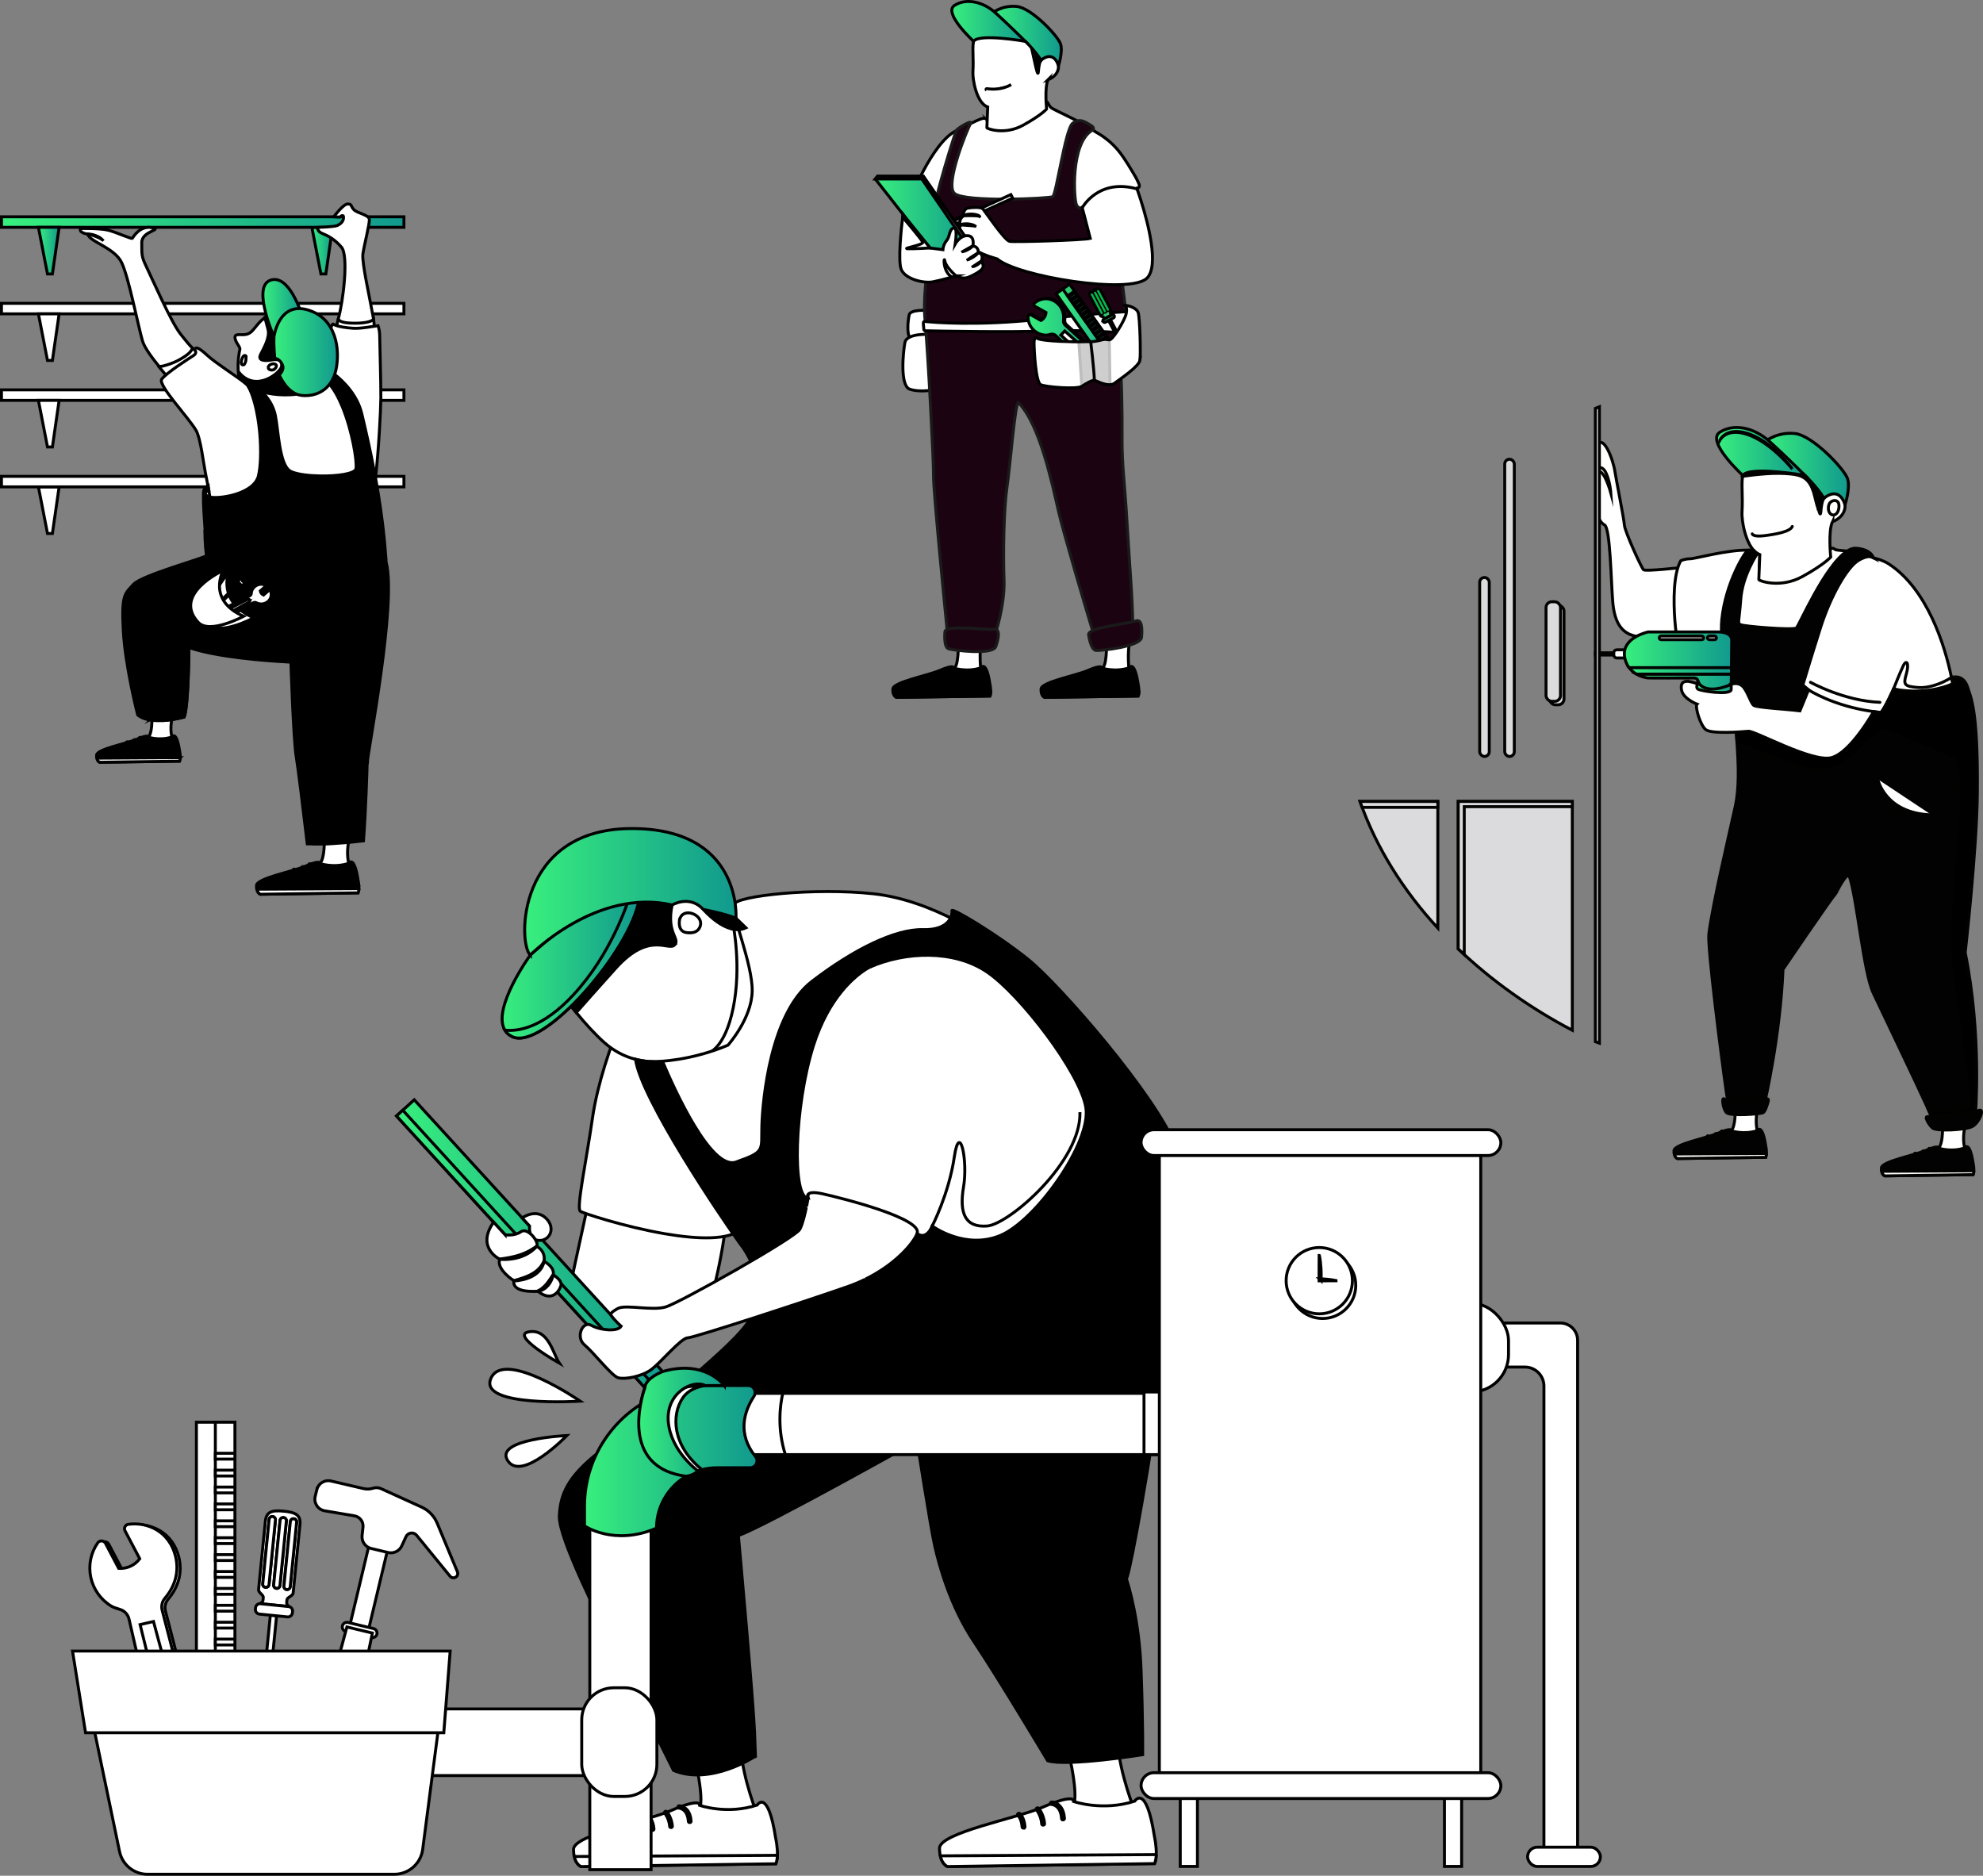 <?xml version="1.0" encoding="UTF-8"?>
<svg xmlns="http://www.w3.org/2000/svg" xmlns:xlink="http://www.w3.org/1999/xlink" id="Layer_2" viewBox="0 0 673.13 636.69">
  <rect x="0" y="0" width="673.13" height="636.69" fill="#808080" stroke="none"/>
  <defs>
    <style>.cls-1{fill:#1c0311;stroke:#1a1a1a;stroke-linejoin:round;}.cls-1,.cls-2{stroke-linecap:round;}.cls-3{fill:url(#New_Gradient_Swatch_2);}.cls-3,.cls-4,.cls-5,.cls-2,.cls-6,.cls-7,.cls-8,.cls-9,.cls-10,.cls-11,.cls-12,.cls-13,.cls-14,.cls-15,.cls-16,.cls-17,.cls-18,.cls-19,.cls-20,.cls-21,.cls-22,.cls-23,.cls-24,.cls-25,.cls-26,.cls-27,.cls-28,.cls-29,.cls-30,.cls-31,.cls-32,.cls-33,.cls-34,.cls-35,.cls-36,.cls-37{stroke-miterlimit:10;}.cls-3,.cls-4,.cls-2,.cls-6,.cls-8,.cls-10,.cls-19,.cls-20,.cls-21,.cls-22,.cls-23{stroke:#020201;}.cls-5,.cls-7,.cls-9,.cls-11,.cls-12,.cls-13,.cls-14,.cls-15,.cls-16,.cls-17,.cls-18,.cls-24,.cls-25,.cls-26,.cls-27,.cls-28,.cls-29,.cls-30,.cls-31,.cls-32,.cls-33,.cls-34,.cls-35,.cls-36,.cls-37{stroke:#000;}.cls-38{fill:#04ba4e;}.cls-2,.cls-8,.cls-9{fill:#fff;}.cls-6{fill:#020202;}.cls-7{fill:#ff885a;}.cls-10{fill:#dbdbdd;}.cls-11{fill:#2ec971;}.cls-12{fill:#313b47;}.cls-13{fill:#1a4e9e;}.cls-14{fill:#424344;}.cls-15{fill:none;}.cls-39{opacity:.26;}.cls-16{fill:url(#New_Gradient_Swatch_2-8);}.cls-17{fill:url(#New_Gradient_Swatch_2-7);}.cls-18{fill:url(#New_Gradient_Swatch_2-9);}.cls-19{fill:url(#New_Gradient_Swatch_2-2);}.cls-20{fill:url(#New_Gradient_Swatch_2-6);}.cls-21{fill:url(#New_Gradient_Swatch_2-5);}.cls-22{fill:url(#New_Gradient_Swatch_2-3);}.cls-23{fill:url(#New_Gradient_Swatch_2-4);}.cls-24{fill:url(#New_Gradient_Swatch_2-13);}.cls-25{fill:url(#New_Gradient_Swatch_2-14);}.cls-26{fill:url(#New_Gradient_Swatch_2-15);}.cls-27{fill:url(#New_Gradient_Swatch_2-18);}.cls-28{fill:url(#New_Gradient_Swatch_2-19);}.cls-29{fill:url(#New_Gradient_Swatch_2-12);}.cls-30{fill:url(#New_Gradient_Swatch_2-16);}.cls-31{fill:url(#New_Gradient_Swatch_2-17);}.cls-32{fill:url(#New_Gradient_Swatch_2-11);}.cls-33{fill:url(#New_Gradient_Swatch_2-10);}.cls-34{fill:url(#New_Gradient_Swatch_2-20);}.cls-35{fill:url(#New_Gradient_Swatch_2-22);}.cls-36{fill:url(#New_Gradient_Swatch_2-21);}.cls-37{fill:url(#New_Gradient_Swatch_2-23);}</style>
    <linearGradient id="New_Gradient_Swatch_2" x1="599.13" y1="159.19" x2="627.45" y2="159.19" gradientUnits="userSpaceOnUse">
      <stop offset="0" stop-color="#38ef7d"></stop>
      <stop offset="1" stop-color="#11998e"></stop>
    </linearGradient>
    <linearGradient id="New_Gradient_Swatch_2-2" x1="551.39" y1="220.57" x2="587.84" y2="220.57" xlink:href="#New_Gradient_Swatch_2"></linearGradient>
    <linearGradient id="New_Gradient_Swatch_2-3" x1="555.48" y1="233.79" x2="590.15" y2="233.79" xlink:href="#New_Gradient_Swatch_2"></linearGradient>
    <linearGradient id="New_Gradient_Swatch_2-4" x1="552.99" y1="227.72" x2="587.75" y2="227.72" xlink:href="#New_Gradient_Swatch_2"></linearGradient>
    <linearGradient id="New_Gradient_Swatch_2-5" x1="575.78" y1="233.38" x2="588.22" y2="233.38" xlink:href="#New_Gradient_Swatch_2"></linearGradient>
    <linearGradient id="New_Gradient_Swatch_2-6" x1="582.7" y1="153.23" x2="612.72" y2="153.23" xlink:href="#New_Gradient_Swatch_2"></linearGradient>
    <linearGradient id="New_Gradient_Swatch_2-7" x1="105.86" y1="85.08" x2="112.89" y2="85.08" xlink:href="#New_Gradient_Swatch_2"></linearGradient>
    <linearGradient id="New_Gradient_Swatch_2-8" x1=".5" y1="75.38" x2="137.11" y2="75.38" xlink:href="#New_Gradient_Swatch_2"></linearGradient>
    <linearGradient id="New_Gradient_Swatch_2-9" x1="13.04" y1="85.08" x2="20.07" y2="85.08" xlink:href="#New_Gradient_Swatch_2"></linearGradient>
    <linearGradient id="New_Gradient_Swatch_2-10" x1="89.24" y1="105.18" x2="102.36" y2="105.18" xlink:href="#New_Gradient_Swatch_2"></linearGradient>
    <linearGradient id="New_Gradient_Swatch_2-11" x1="92.97" y1="119.52" x2="114.55" y2="119.52" xlink:href="#New_Gradient_Swatch_2"></linearGradient>
    <linearGradient id="New_Gradient_Swatch_2-12" x1="336.74" y1="12.2" x2="360.26" y2="12.2" xlink:href="#New_Gradient_Swatch_2"></linearGradient>
    <linearGradient id="New_Gradient_Swatch_2-13" x1="323.1" y1="7.26" x2="348.03" y2="7.26" xlink:href="#New_Gradient_Swatch_2"></linearGradient>
    <linearGradient id="New_Gradient_Swatch_2-14" x1="358.49" y1="112.35" x2="383.25" y2="112.35" gradientTransform="translate(132.7 -193.34) rotate(35.22)" xlink:href="#New_Gradient_Swatch_2"></linearGradient>
    <linearGradient id="New_Gradient_Swatch_2-15" x1="348.96" y1="115.9" x2="379.24" y2="115.9" xlink:href="#New_Gradient_Swatch_2"></linearGradient>
    <linearGradient id="New_Gradient_Swatch_2-16" x1="297.12" y1="73.34" x2="330.46" y2="73.34" xlink:href="#New_Gradient_Swatch_2"></linearGradient>
    <linearGradient id="New_Gradient_Swatch_2-17" x1="134.6" y1="422.17" x2="224.92" y2="422.17" xlink:href="#New_Gradient_Swatch_2"></linearGradient>
    <linearGradient id="New_Gradient_Swatch_2-18" x1="134.6" y1="438.84" x2="231.33" y2="438.84" xlink:href="#New_Gradient_Swatch_2"></linearGradient>
    <linearGradient id="New_Gradient_Swatch_2-19" x1="170.44" y1="326.56" x2="217.06" y2="326.56" xlink:href="#New_Gradient_Swatch_2"></linearGradient>
    <linearGradient id="New_Gradient_Swatch_2-20" x1="171.38" y1="326.57" x2="217.06" y2="326.57" xlink:href="#New_Gradient_Swatch_2"></linearGradient>
    <linearGradient id="New_Gradient_Swatch_2-21" x1="178.1" y1="302.71" x2="249.85" y2="302.71" xlink:href="#New_Gradient_Swatch_2"></linearGradient>
    <linearGradient id="New_Gradient_Swatch_2-22" x1="198.42" y1="495.79" x2="256.96" y2="495.79" xlink:href="#New_Gradient_Swatch_2"></linearGradient>
    <linearGradient id="New_Gradient_Swatch_2-23" x1="216.81" y1="482.75" x2="245.87" y2="482.75" xlink:href="#New_Gradient_Swatch_2"></linearGradient>
  </defs>
  <g id="Layer_1-2">
    <g>
      <g>
        <path class="cls-8" d="M661.28,231.17c.03,.68,.22,1.36,.61,1.91s1.03,.95,1.7,.98c.33,.02,.69-.07,.92-.31,.2-.21,.28-.52,.31-.81,.07-.86-.26-2.61-1.19-2.97-.76-.29-2.39,.31-2.35,1.2Z"></path>
        <path class="cls-10" d="M488.07,272.04v42.99c-11.71-12.74-20.9-27.25-26.41-42.99h26.41Z"></path>
        <path class="cls-10" d="M533.72,272.04v77.67c-14.19-7.45-27.38-16.79-38.72-27.62v-50.05h38.72Z"></path>
        <rect class="cls-10" x="525.99" y="205.44" width="4.91" height="33.79" rx="1.96" ry="1.96"></rect>
        <rect class="cls-10" x="524.8" y="204.26" width="4.91" height="33.79" rx="1.96" ry="1.96"></rect>
        <g>
          <path class="cls-8" d="M589.01,376.82s.16,5.49-1.35,6.99,4.17,4.75,6.15,3.87,2.71-3.92,2.71-3.92c0,0-.84-2.72,0-6.94s-7.51,0-7.51,0Z"></path>
          <path class="cls-8" d="M659.4,382.71s.16,5.49-1.35,6.99,4.17,4.75,6.15,3.87,2.71-3.92,2.71-3.92c0,0-.84-2.72,0-6.94s-7.51,0-7.51,0Z"></path>
          <path class="cls-8" d="M576.38,210.13c-2.42,8.25-13.16,6.37-19.39,6.02-6.23-.35-8.93-4.43-9.54-11.85-.61-7.42-.83-25.06-2.8-26.13-1.97-1.06-2.35-3.71-2.35-3.71v-23.77c.73-.84,1.51-.64,2.25,.15h0c1.43,1.51,2.73,5.15,3.31,7.56,.12,.5,.21,.95,.27,1.31,.45,3.03,3.11,16.2,3.26,18.47,.15,2.27,5.83,14.62,6.51,15.22h0c.7,.6,12.86-.76,12.86-.76,0,0,8.04,9.24,5.62,17.49Z"></path>
          <path class="cls-8" d="M653.05,239c-4.76-.08-9.43-1.13-9.43-1.13,0,0-2.48,3.95-4.66,6.97,0,0-3.97-.41-4.97-.54,0,0-14.34,3.33-21.43-6.81,0,0-7.71-6.24,.69-22.86-.21,.08-9.26,3.81-10.76,3.31-.66-.22-6.98-.42-13.92-.59-1.33-.03-2.68-.06-4.03-.09-7.72-.17-15.03-.29-15.19-.33-.12-.03-.55-2.74-.83-6.5-.47-6.33-.52-15.62,2.01-20.09,0,0,1.34-.67,3.19-.67,1.68,0,12.55-3.1,19.71-2.93h.02c.68,.02,1.33,.06,1.94,.14,0,0,.47,.59,1.15,1.01h0c.25,.15,.53,.28,.83,.35l-.21,5.2c0-.07,1.56,5.38,12.88,0,11.32-5.38,11.21-6.97,11.21-6.97,0,0,.61-.85,1.62,0,.38,.32,1.91,.33,4.16,.59,2.11,.24,4.85,.71,7.84,1.86,.37,.14,.74,.29,1.11,.45h0s2.96,.63,5.12,2.02c13.16,8.52,19.14,27.87,21.32,38.56,.22,1.07,.4,2.06,.54,2.93,.84,5.09-4.59,6.19-9.91,6.1Z"></path>
          <path class="cls-8" d="M653.05,239c-4.88-2.23-10.3-5.12-10.3-5.12,0,0,2.1-5.33,3.28-7.82,1.18-2.49,2.12-.85,1.05,2.79-1.07,3.63-.66,4.15,4.15,4.52,3.3,.25,7.69-1.2,11.19-3.4,.22,1.07,.4,2.06,.54,2.93,.84,5.09-4.59,6.19-9.91,6.1Z"></path>
          <path class="cls-8" d="M622.03,177.09c-1.51,3.19-.59,12-.59,12,0,0-2.18,2.52-9.65,6.63-7.47,4.11-14.76,1.43-14.76,1.01s.34-8.47,.34-8.47c-4.61-1.68-6.21-11.32-6.04-14.35,.16-3.02,.09-4.86,0-9.23-.02-1.19,.07-2.19,.21-3.03,.38-2.24,1.13-3.27,1.13-3.27l21.57,1.15,.49,.03s11.32,7.47,11.58,11.75c.25,4.28-4.28,5.79-4.28,5.79Z"></path>
          <path class="cls-4" d="M617.23,172.79c-.72-1.82-1.02-3.78-1.59-5.65-.57-1.87-1.49-3.75-3.11-4.86-1.34-.93-3.01-1.22-4.63-1.39-5.45-.56-10.93,.08-16.37,.77,.38-2.24,1.13-3.27,1.13-3.27l21.57,1.15s.02,.04,.04,.05c.52,.76,.99,1.57,1.2,2.46,.2,.83,.18,1.69,.25,2.54,.26,2.78,1.65,5.42,1.5,8.2Z"></path>
          <path class="cls-4" d="M619.18,169.12s-.78,.5-1.1,4.61-2.51-10.47-3.68-12.36,4.36,.7,4.78,2.97,0,4.78,0,4.78Z"></path>
          <path class="cls-3" d="M612.72,161.37s3.86,3.64,6.46,7.75c0,0,4.87-4.53,7.13,2.18,0,0,1.85-5.62,.84-8.81s-11.83-14.76-17.95-15.35c-6.12-.59-10.07,2.77-10.07,2.77,0,0,10.91,10.34,13.59,11.46Z"></path>
          <path class="cls-6" d="M635.99,189.38s-.32-.39-1.11-.45c-.78-.07-2.03,.15-3.95,1.25-3.94,2.26-9.59,12.35-12.85,22.57-3.08,9.66-5.8,18.75-6.09,19.71,0,0,0,0,0,0,0,.01,0,.03-.01,.04,0,.01,0,.03,0,.03,0,0,0,0,0,0l1.95,1.62s0,0,0,0c.12,.2,3.78,6.25,4.14,8.08,.03,.15,.04,.27,.02,.36-.04,.18-.67,.27-1.72,.3-5.92,.15-25.04-1.72-25.04-1.72,0,0-2.47-5.49-4.48-12.56-1.01-3.55-1.9-7.5-2.3-11.35-.25-2.37-.3-4.7-.09-6.87,1.26-12.73,8.13-23.65,8.97-23.65h.02c.68,.02,1.33,.06,1.94,.14,0,0,.47,.59,1.15,1.01,0,0-5.04,7.39-5.63,15.45-.59,8.05-1.26,8.14,0,8.72,1.26,.59,17.87,1.93,18.87,1.09,.91-.76,9.68-21.29,17.24-26.1,.81-.52,1.61-.85,2.38-.96,0,0,3.61-.14,5.61,1.84,.4,.39,.73,.86,.96,1.44Z"></path>
          <g>
            <rect class="cls-8" x="541.54" y="221.58" width="8.85" height=".76"></rect>
            <rect class="cls-8" x="547.8" y="220.57" width="8.42" height="2.77" rx=".98" ry=".98"></rect>
            <path class="cls-19" d="M587.84,217.34c0-2.89-4.4-2.83-4.4-2.83h-23.99s-9.04,1.87-7.98,8.47c.25,1.52,.8,2.72,1.51,3.67h34.75c.05-3.41,.1-7.43,.1-9.3Z"></path>
            <path class="cls-22" d="M587.66,232.29s.02-1.45,.05-3.48h-32.24c2,1.16,3.97,1.32,3.97,1.32,0,0,13.13,.06,15.35,0,2.22-.06,1.47,1.97,1.47,1.97,0,0-1.99,1.24-.74,2.93s14.26,4.96,14.59,3.27c.33-1.69-2.46-6.01-2.46-6.01Z"></path>
            <path class="cls-23" d="M587.75,226.64h-34.75c.72,.96,1.61,1.66,2.49,2.17h32.24c.01-.67,.02-1.41,.03-2.17Z"></path>
            <rect class="cls-8" x="563.22" y="215.87" width="15.07" height="1.26" rx=".63" ry=".63"></rect>
            <rect class="cls-8" x="579.6" y="215.87" width="3.04" height="1.26" rx=".63" ry=".63"></rect>
            <path class="cls-21" d="M576.32,230.91s.26,2.33,3.68,2.88c3.42,.55,7.66-1.5,7.66-1.5,0,0,1.79,2.09-1.03,3.04-2.82,.95-10.4,.51-10.76-.68s.4-2.55,.4-2.55l.05-1.18Z"></path>
          </g>
          <path class="cls-6" d="M663.83,323.97c.59,24.04,6.72,54.43,6.72,54.43-4.86,2.37-14.6,1.33-14.6,1.33-.38-.88-.88-2.01-1.48-3.33-4.56-10.04-14.82-31.3-18.62-39.39-3.27-6.95-5.53-32.09-8.02-39.36-.79-2.31-4.55,5.44-4.55,5.44-2.51,3.05-18.04,25.94-18.04,25.94-.9,22.43-6.18,45.13-6.18,45.13-5.92,2.87-12.56,0-12.56,0l-.11-.79c-.02-.11-.03-.23-.05-.36l-.08-.53c-.01-.08-.02-.15-.03-.24-.01-.08-.02-.17-.04-.25l-.04-.27c-.02-.14-.04-.28-.06-.42l-.03-.18s0,0,0-.01h0c-1.58-10.94-6.57-49.83-5.99-54.19,1.41-10.51,6.61-32.48,8.94-43.07,1.43-6.51,1.11-13.96,.64-21.49-.29-4.73-.64-8.08-.64-8.08,1.96-.71,26.43,10.99,29.62,11.61,3.19,.62,17.36-14.36,17.36-14.36,1.4,.2,2.49,.3,2.49,.3,1.37-1.42,4.28-7.97,4.28-7.97,11.82,2.96,15.61,6.59,17.19,3.61,1.57-2.98,2.17-1.64,2.17-1.64l3.57,.08c.1-.16,.65,.87,.72,6.35,.07,5.11,1.31-.5,2.45,28.93,1.13,29.29-5.03,52.76-5.03,52.76Z"></path>
          <path class="cls-4" d="M640.35,247.43c-7.6,2.64-13.65,17.69-27.62,13.19-10.51-3.39-19.35-6.77-23.08-8.24-.29-4.73-.64-8.08-.64-8.08,1.96-.71,26.43,10.99,29.62,11.61,3.19,.62,17.36-14.36,17.36-14.36,1.4,.2,2.49,.3,2.49,.3,1.37-1.42,4.28-7.97,4.28-7.97,11.99,2.28,20.07-1.8,20.07-1.8,1.83-.94-.33-1.75-.33-1.75l-.07-.36s4-1.48,5.52,3.4c1.07,3.45,3.52,7.74,3.27,35.54-.18,19.76-4.13,54.41-4.13,54.41,5.72,28.31,3.47,55.09,3.47,55.09-4.86,2.37-14.6,1.33-14.6,1.33-.38-.88-.88-2.01-1.48-3.33,0,0,12.14,1.44,13.46-.63,1.32-2.07-1.64-17.7-2.93-27.63-1.29-9.92-2.62-19.1-2.62-19.1-2.71-24.52,5.81-56.94,1.15-71.69"></path>
          <path class="cls-6" d="M585.39,373.1s5.03,2.12,8.4,1.32,6.62-2.18,6.48-.99-1.06,3.77-1.72,4.23-11.23,1.32-12.5,0-1.77-5.64-.67-4.56Z"></path>
          <path class="cls-6" d="M654.39,379.05s15.02-1.19,17.27-2.12,.2,4.17-2.12,5.42c-2.32,1.26-12.24,1.72-13.56,.53s-2.97-4.08-1.59-3.84Z"></path>
          <path class="cls-2" d="M637.42,264.5s2.39,11.6,18.21,12.09"></path>
          <path class="cls-2" d="M614.57,231.59s11.45,6.36,23.58,6.8"></path>
          <path class="cls-8" d="M546.8,167.33s-2.39-8.61-4.5-7.14v-1.27s1.61-1.13,2.93,1.76,1.57,6.65,1.57,6.65Z"></path>
          <g>
            <path class="cls-6" d="M599.63,391.51c-.02,.47-.09,.93-.24,1.31l-29.99,.43s-.76-.24-1.06-1.55c-.07-.3-.11-.66-.11-1.09-.01-2.27,11.24-4.34,14.96-5.96,4.81-2.09,4.47-.83,4.47-.83,0,0,4.2,1.48,8.86-.05,0,0,1.65-2.66,2.85,5.13,0,0,.31,1.36,.26,2.62Z"></path>
            <path class="cls-8" d="M599.63,391.51c-.02,.47-.09,.93-.24,1.31l-29.99,.43s-.76-.24-1.06-1.55l31.29-.18Z"></path>
            <path class="cls-8" d="M583.25,387.24c-.11,0-.2-.07-.21-.17-.08-1.2-.75-2.04-.76-2.05-.07-.08-.04-.2,.05-.25s.23-.04,.29,.04c.03,.04,.75,.93,.84,2.24,0,.1-.08,.19-.2,.19,0,0,0,0-.01,0Z"></path>
            <path class="cls-8" d="M580.4,387.68c-.11,0-.2-.07-.21-.17-.08-1.17-.6-1.67-.61-1.68-.08-.07-.08-.19,0-.26,.08-.07,.21-.07,.29,0,.03,.02,.64,.59,.73,1.91,0,.1-.08,.19-.2,.19,0,0,0,0-.01,0Z"></path>
            <path class="cls-8" d="M586.12,386.48c-.11,0-.2-.07-.21-.17-.12-1.99-1.41-2.05-1.42-2.05-.12,0-.21-.09-.2-.19,0-.1,.1-.18,.22-.18,.07,0,1.69,.08,1.82,2.39,0,.1-.08,.19-.2,.19,0,0,0,0,0,0Z"></path>
          </g>
          <g>
            <path class="cls-6" d="M670.03,397.4c-.02,.47-.09,.93-.24,1.31l-29.99,.43s-.76-.24-1.06-1.55c-.07-.3-.11-.66-.11-1.09-.01-2.27,11.24-4.34,14.96-5.96,4.81-2.09,4.47-.83,4.47-.83,0,0,4.2,1.48,8.86-.05,0,0,1.65-2.66,2.85,5.13,0,0,.31,1.36,.26,2.62Z"></path>
            <path class="cls-8" d="M670.03,397.4c-.02,.47-.09,.93-.24,1.31l-29.99,.43s-.76-.24-1.06-1.55l31.29-.18Z"></path>
            <path class="cls-8" d="M653.64,393.14c-.11,0-.2-.07-.21-.17-.08-1.2-.75-2.04-.76-2.05-.07-.08-.04-.2,.05-.25s.23-.04,.29,.04c.03,.04,.75,.93,.84,2.24,0,.1-.08,.19-.2,.19,0,0,0,0-.01,0Z"></path>
            <path class="cls-8" d="M650.8,393.58c-.11,0-.2-.07-.21-.17-.08-1.17-.6-1.67-.61-1.68-.08-.07-.08-.19,0-.26,.08-.07,.21-.07,.29,0,.03,.02,.64,.59,.73,1.91,0,.1-.08,.19-.2,.19,0,0,0,0-.01,0Z"></path>
            <path class="cls-8" d="M656.52,392.37c-.11,0-.2-.07-.21-.17-.12-1.99-1.41-2.05-1.42-2.05-.12,0-.21-.09-.2-.19,0-.1,.1-.18,.22-.18,.07,0,1.69,.08,1.82,2.39,0,.1-.08,.19-.2,.19,0,0,0,0,0,0Z"></path>
          </g>
          <path class="cls-8" d="M635.99,241.55s-7.79,13.99-14.37,15.64c-6.57,1.64-25.96-9.2-28.15-8.98-2.19,.22-12.6,.99-14.46-.55-1.82-1.49-3.63-7.46-3.01-8.58,.01-.03,.03-.05,.05-.07,0,0,0,0,0,0,0,0-4.71-1.78-5.26-4.83-.55-3.05,1.53-3.05,2.74-2.83,.36,.07,.76,.16,1.13,.26,.86,.24,1.61,.5,1.61,.5,0,0-.66,1.1,0,1.75,.66,.66,11.19,2.3,11.39,.22v-1.78s.57-.25,1.36-.27c.67-.02,1.51,.13,2.29,.73,1.71,1.32,2.92,5.92,4.01,6.68,1.1,.77,11.15,1.26,15.66,1.86l2.24-5.47,.68-1.67s8.39,5.55,22.07,7.38Z"></path>
          <path class="cls-20" d="M591.59,161.37s-12.59-11.55-7.81-14.65c4.78-3.1,11.66-1.59,16.86,3.1s12.08,11.55,12.08,11.55c0,0-18.86-3.3-21.13,0Z"></path>
          <path class="cls-8" d="M623.86,170.38c.19,.21,.28,.5,.33,.78,.2,1.1-.11,2.9-1.21,3.48-.81,.43-1.63-.01-2.03-.76-.43-.82-.41-1.95-.04-2.79,.45-1.02,2.07-1.69,2.95-.72Z"></path>
          <path class="cls-2" d="M594.8,181.22s.18,1.09,4.04,.62c3.86-.47,8.86-1.36,9.55-3.14"></path>
          <g>
            <path class="cls-2" d="M663.25,256.47s.06,.44,.17,1.26"></path>
            <path class="cls-2" d="M667.76,367.62c.06,.44,.12,.86,.18,1.26"></path>
          </g>
          <path class="cls-8" d="M638.74,270.62c.38,.47,.81,.89,1.26,1.27,.22,.2,.46,.38,.69,.56,.24,.18,.48,.35,.72,.52,.98,.66,2.03,1.23,3.1,1.73,.27,.12,.54,.25,.81,.37l.83,.33c.14,.06,.27,.12,.41,.17l.42,.15c.28,.1,.56,.2,.84,.31,.28,.1,.57,.18,.85,.27l.85,.28c.58,.17,1.15,.33,1.73,.52-.6-.05-1.2-.14-1.8-.22-.59-.12-1.19-.23-1.78-.38-.29-.08-.58-.16-.88-.25l-.44-.13c-.14-.05-.29-.1-.43-.15l-.86-.32c-.28-.12-.56-.25-.84-.37-1.1-.52-2.17-1.14-3.12-1.91l-.35-.3c-.11-.1-.24-.19-.34-.3-.22-.22-.44-.42-.64-.66-.4-.46-.78-.94-1.04-1.49Z"></path>
          <path class="cls-8" d="M583.82,149.41c.27-.57,.68-1.06,1.16-1.47,.24-.21,.49-.39,.77-.56,.13-.09,.28-.16,.42-.23,.14-.07,.29-.14,.43-.19,.59-.24,1.21-.38,1.84-.45,.63-.07,1.27-.06,1.9,0,.32,.02,.63,.08,.94,.13,.31,.06,.62,.12,.93,.2,.62,.15,1.21,.35,1.81,.56,1.18,.44,2.32,1,3.41,1.63,2.18,1.27,4.16,2.84,5.99,4.56,1.83,1.72,3.51,3.59,4.99,5.61-.8-.96-1.63-1.89-2.51-2.79-.87-.9-1.76-1.77-2.69-2.6-.93-.83-1.88-1.63-2.88-2.38-.5-.38-1-.73-1.52-1.08-.52-.34-1.04-.68-1.58-.99-1.07-.63-2.19-1.18-3.34-1.62-.58-.21-1.17-.42-1.77-.57-.3-.09-.6-.14-.9-.21-.3-.05-.61-.11-.91-.14-1.22-.15-2.48-.09-3.65,.33-1.16,.41-2.21,1.2-2.84,2.28Z"></path>
        </g>
        <rect class="cls-10" x="510.78" y="155.88" width="3.25" height="100.89" rx="1.62" ry="1.62"></rect>
        <rect class="cls-10" x="502.28" y="196.02" width="3.25" height="60.74" rx="1.62" ry="1.62"></rect>
        <polygon class="cls-10" points="497.04 324 497.04 273.81 533.72 273.81 533.72 272.04 495 272.04 495 322.08 497.04 324"></polygon>
        <polygon class="cls-10" points="462.38 274.04 488.07 274.04 488.07 272.04 461.66 272.04 462.38 274.04"></polygon>
        <polygon class="cls-10" points="542.92 138.05 542.92 354.09 541.54 353.58 541.54 138.62 542.92 138.05"></polygon>
      </g>
      <g>
        <path class="cls-9" d="M110.07,285.35s.18,6.08-1.49,7.74c-1.67,1.66,4.61,5.26,6.81,4.29s3-4.34,3-4.34c0,0-.93-3.01,0-7.68"></path>
        <g>
          <path class="cls-5" d="M121.84,301.62c-.02,.53-.1,1.03-.27,1.45l-33.21,.47s-.84-.27-1.17-1.71c-.08-.34-.12-.73-.13-1.21-.01-2.51,12.45-4.81,16.57-6.6,5.32-2.32,4.95-.92,4.95-.92,0,0,4.65,1.64,9.81-.06,0,0,1.83-2.94,3.15,5.68,0,0,.35,1.51,.29,2.91Z"></path>
          <path class="cls-9" d="M121.84,301.62c-.02,.53-.1,1.03-.27,1.45l-33.21,.47s-.84-.27-1.17-1.71l34.65-.2Z"></path>
          <path class="cls-9" d="M103.69,296.89c-.12,0-.23-.08-.23-.19-.09-1.33-.83-2.26-.84-2.26-.07-.09-.05-.22,.05-.28s.25-.04,.32,.05c.03,.04,.83,1.03,.93,2.47,0,.11-.09,.21-.22,.21,0,0,0,0-.01,0Z"></path>
          <path class="cls-9" d="M100.54,297.38c-.12,0-.23-.08-.23-.19-.09-1.3-.67-1.85-.67-1.86-.09-.08-.08-.21,0-.28,.09-.08,.24-.07,.33,0,.03,.03,.71,.65,.8,2.11,0,.11-.09,.21-.22,.21,0,0,0,0-.01,0Z"></path>
          <path class="cls-9" d="M106.88,296.04c-.12,0-.23-.08-.23-.19-.13-2.2-1.56-2.27-1.57-2.27-.13,0-.23-.1-.22-.21,0-.11,.11-.2,.24-.19,.08,0,1.87,.09,2.02,2.65,0,.11-.09,.21-.22,.21,0,0,0,0-.01,0Z"></path>
        </g>
        <g>
          <g>
            <polygon class="cls-17" points="105.86 77.16 108.94 92.99 110.61 92.99 112.89 77.16 105.86 77.16"></polygon>
            <polygon class="cls-9" points="13.04 165.26 16.12 181.09 17.79 181.09 20.07 165.26 13.04 165.26"></polygon>
            <g>
              <rect class="cls-16" x=".5" y="73.59" width="136.61" height="3.57"></rect>
              <rect class="cls-9" x=".5" y="102.96" width="136.61" height="3.57"></rect>
              <rect class="cls-9" x=".5" y="132.33" width="136.61" height="3.57"></rect>
              <rect class="cls-9" x=".5" y="161.69" width="136.61" height="3.57"></rect>
            </g>
            <polygon class="cls-18" points="13.04 77.16 16.12 92.99 17.79 92.99 20.07 77.16 13.04 77.16"></polygon>
            <polygon class="cls-9" points="13.04 106.53 16.12 122.35 17.79 122.35 20.07 106.53 13.04 106.53"></polygon>
            <polygon class="cls-9" points="13.04 135.9 16.12 151.72 17.79 151.72 20.07 135.9 13.04 135.9"></polygon>
          </g>
          <g>
            <path class="cls-9" d="M71.27,165.75s-1.89-.2-1.69,1.23,.1,3.48,1.69,2.57,2.56-1.37,1.59-2.28-1.59-1.51-1.59-1.51Z"></path>
            <path class="cls-9" d="M51.57,243.89s.15,4.97-1.22,6.32,3.77,4.3,5.56,3.5,2.45-3.55,2.45-3.55c0,0-.76-2.46,0-6.27,.76-3.82-6.79,0-6.79,0Z"></path>
            <g>
              <path class="cls-5" d="M61.18,257.18c-.02,.43-.08,.85-.22,1.18l-27.12,.38s-.69-.22-.95-1.4c-.06-.27-.1-.6-.1-.99-.01-2.05,10.17-3.93,13.53-5.39,4.35-1.89,4.04-.75,4.04-.75,0,0,3.8,1.34,8.01-.05,0,0,1.49-2.4,2.58,4.64,0,0,.28,1.23,.24,2.37Z"></path>
              <path class="cls-9" d="M61.18,257.18c-.02,.43-.08,.85-.22,1.18l-27.12,.38s-.69-.22-.95-1.4l28.3-.17Z"></path>
              <path class="cls-9" d="M46.36,253.32c-.1,0-.18-.07-.19-.15-.07-1.09-.68-1.84-.69-1.85-.06-.07-.04-.18,.04-.23s.2-.04,.26,.04c.03,.03,.68,.84,.76,2.02,0,.09-.07,.17-.18,.17,0,0,0,0-.01,0Z"></path>
              <path class="cls-9" d="M43.79,253.71c-.1,0-.18-.07-.19-.15-.07-1.06-.55-1.51-.55-1.52-.07-.07-.07-.17,0-.23,.08-.06,.19-.06,.27,0,.02,.02,.58,.53,.66,1.72,0,.09-.07,.17-.18,.17,0,0,0,0-.01,0Z"></path>
              <path class="cls-9" d="M48.96,252.62c-.1,0-.18-.07-.19-.16-.11-1.8-1.27-1.85-1.29-1.85-.1,0-.19-.08-.18-.17,0-.09,.09-.16,.2-.16,.06,0,1.53,.07,1.65,2.16,0,.09-.08,.17-.18,.17,0,0,0,0,0,0Z"></path>
            </g>
            <path class="cls-9" d="M106.22,131.46c-.72,8.85-16.56,6.08-21.84,2.41-2.13-1.48-3.06-4.09-3.4-6.75-.51-3.93,.29-7.95,.43-8.49,.24-.9-1.39-2.11-1.63-3.91-.24-1.81,2.23-.78,3.97-1.26,1.74-.48,2.35-1.81,4.15-3.85,.55-.62,1.1-1.09,1.61-1.44,1.16-.8,2.06-.97,2.06-.97,0,0,15.35,15.41,14.63,24.27Z"></path>
            <path class="cls-5" d="M106.57,130.99c-.72,8.85-16.56,6.08-21.84,2.41-2.13-1.48-3.06-4.09-3.4-6.75,5.72,6.56,13.84-.16,14.23-2.22,.42-2.28-1.18-2.63-3.52-2.22-2.34,.41-4.62,.17-3.59-1.89,1.03-2.05,3.24-5.76,2.53-8.49-.43-1.63-.83-3.17-1.09-4.15,1.16-.8,2.06-.97,2.06-.97,0,0,15.35,15.41,14.63,24.27Z"></path>
            <path class="cls-5" d="M81.11,128.01s2.76,2.55,5.75,3.44,5.88-.71,5.88-.71c0,0,2.79,1.14,2.46,3.14s-4.4,3.37-9.16,.7-4.54-4.99-4.54-4.99l-.38-1.59Z"></path>
            <path class="cls-5" d="M94.77,127.18s-2.45,1.2-2.79,1.99,.38,5.96,5.38,5.9,6.2-2.41,6.08-3.19-8.67-4.7-8.67-4.7Z"></path>
            <path class="cls-9" d="M123.22,162.43c-1.28,2.03-25.28,3.53-27.41,.45-2.13-3.08-7.03-29.92-7.03-29.92,0,0,1.59,.51,4.13,.83,4.27,.54,11.23,.54,17.93-3.32,.23-.13,.46-.27,.68-.41,0,0,1.07,.05,2.49,1.02,.76,.52,1.61,1.3,2.45,2.48,.62,.87,1.46,3.09,2.34,5.94,2.52,8.15,5.37,21.42,4.43,22.93Z"></path>
            <path class="cls-9" d="M71.95,128.6c.12,6.11-8.9,3.54-8.9,3.54,0,0-6.31-4.36-8.87-7.53-2.21-2.74-5.12-6.44-5.84-8.99-1.67-5.93-4.61-21.26-7.02-26.43-2.41-5.18-11.26-7.23-11.5-9.75,0,0-3.01-.24-2.53-1.87,0,0,6.62-.18,9.57,.6,2.95,.78,7.83,3.07,8.07,2.71,.24-.36,2.53-4.39,6.56-3.61,4.03,.78-3.43,1.02-3.37,5.12,.06,4.09-.2,4.45,1.55,8.1,2.21,4.59,8.35,18.7,11.54,22.8,1.55,1.99,4.36,5.53,5.13,5.53,1,0,2.12,4.68,2.12,4.68,0,0,3.38-1,3.5,5.11Z"></path>
            <path class="cls-9" d="M116.27,116.07c-2.59-1.41-3.38-3.06-3.38-3.06,0,0,.09-.46,.22-1.13,.24-1.22,1.43,.04,1.7-.91l-.03-2.54c1.67-5.77,3.66-21.62,1.12-24.55-2.29-2.64-4.4-3.79-6.38-4.58-1.99-.78-1.69-2.11-1.69-2.11,0,0,5.72-.18,6.71-.66,.99-.48,2.08-1.32,2.08-2.71s-1.32-.12-1.32-.12l-1.99-.12s3.19-4.34,4.71-4.34,.95,.72,2.1,1.93c1.14,1.2,5.06,1.75,5.24,3.25,.18,1.5-1.69,8.49-2.17,11.74-.43,2.91,2.31,14.77,3.62,22.17,.15,.87-1.84,4.24-1.77,4.99,.72,7.17-6.19,4.14-8.78,2.73Z"></path>
            <path class="cls-9" d="M70.59,125.24c1.32,5.97-11.94,4.64-11.94,4.64,0,0-2.39-2.55-4.95-5.71,.52,.64,3.32-.43,3.91-.62,1.63-.54,3.17-1.3,4.61-2.23,1.24-.8,2.59-1.73,3.14-3.16-.14,.36,2.54,1.54,2.86,1.64,0,0,2.11,4.27,2.37,5.44Z"></path>
            <path class="cls-9" d="M116.27,116.07c-1.4-.76-2.47-2.64-3.15-4.19,.24-1.22,.84-.19,1.11-1.13l.57-2.31c.52,.52,1.33,1.1,4.22,1.23,4.14,.18,6.99-.37,7.8-1.31,.15,.87,.39,4.24,.47,4.99,.72,7.17-8.43,4.14-11.02,2.73Z"></path>
            <path class="cls-9" d="M126.13,174.15c-.96,3.13-.77-10.54-1.13-13.55-.36-3.01-3.19-15.11-4.4-17.7-.28-.6-.95-1.83-1.82-3.39-1.35-2.43-3.19-5.63-4.79-8.42-1.83-3.19-3.35-5.83-3.45-6.08-.03-.08-.05-.27-.05-.54-.02-1.9,.53-7.83,.53-7.83,0,0,1.36-7.01,2.08-6.64,0,0,1.09,1.03,6.81,1.43,2.6,.18,7.63-.82,8.41-.88,0,0,.54,1.42,.56,3.26,.02,2.65,.43,15.79,.4,21.26-.03,4.17-.74,17.85-1.83,27.38-.33,2.86-1.09,10.92-1.33,11.7Z"></path>
            <path class="cls-9" d="M89.48,163.73c-.42,5.96-17.46,10.42-17.46,10.42,0,0-.21-2.71-1.42-9.19-.25-1.31-.53-2.78-.87-4.42-.65-3.19-1.62-11.72-3.16-14.42-2.46-4.3-13.07-15.43-11.68-17.4,1.49-2.1,9.21-7.02,10.8-8.04,1.47-.94,.37-1.96,.37-1.96,.31-.89,.92-1.24,4.35,1.94,2.74,2.54,10.39,7.39,12.5,9.17,.67,.57,1.09,.9,1.09,.9,0,0,5.78,8.79,6.99,14.63,1.2,5.84-1.08,12.4-1.51,18.37Z"></path>
            <path class="cls-33" d="M93.51,115.5s-8.25-17.94-1.81-20.35,10.66,11.5,10.66,11.5l-8.85,8.85Z"></path>
            <path class="cls-5" d="M124.64,258.74c-.04,2.3-.47,15.97-1.25,26.66-.19,.02-.38,.05-.57,.07-2.02,.24-4.05,.45-6.08,.61-.91,.07-1.81,.13-2.72,.19-2.43,.14-4.86,.22-7.28,.21-.17-10.72-.13-23.72-.65-26.68-1.02-5.84-.17-34.76-.17-34.76,0,0-2.84-.06-7.16-.28-9.26-.48-25.3-1.75-34.63-4.96,0,.06,0,.12,0,.18,0,.04,0,.08,0,.12,0,.12,0,.25,0,.39,0,.13,0,.28,0,.45v.02c-.05,4.14-.3,18.1-1.46,21.98-.05,.17-.1,.32-.16,.45,0,0-1.77,.51-4.2,.88-.77,.12-1.61,.22-2.48,.28-1.38,.1-2.84,.11-4.24-.06-1.85-.23-3.57-.76-4.85-1.81,0,0-4.23-16.39-4.89-28.66-.66-12.27,.5-12.48,3.56-15.76,2.84-3.04,24.3-8.95,24.73-9.68,.13-.23-.18-3.97-.51-8.42-.31-4.21-.63-9.04-.58-12.12,0-.18,0-.36,.01-.52,0-.17,.01-.34,.02-.5,0,0,.04-1.09,.83-1.75,.18-.16,.41-.29,.69-.38,.02,0,.03-.01,.05-.02v.1s.06,.29,.06,.29l.08,.49,.12,.76s-1.22,.34-1.25,.96c0,0,0,.02,0,.03,0,.04,0,.08,.02,.12,0,0,0,0,0,0,.06,.22,.27,.48,.71,.76h0s.09,.06,.15,.09c.18,.1,.43,.19,.75,.25,.33,.07,.72,.11,1.17,.13,2.08,.1,5.31-.31,8.28-1.35,1.6-.56,3.12-1.3,4.35-2.25,.52-.4,.99-.84,1.38-1.32,.09-.11,.18-.23,.27-.35,.05-.07,.1-.14,.15-.21,.01-.02,.03-.04,.04-.07,.01-.02,.02-.03,.03-.05,.02-.03,.04-.07,.07-.11,.11-.18,.21-.36,.3-.55,.03-.07,.07-.14,.1-.22,.02-.04,.04-.08,.05-.12,.03-.08,.06-.15,.09-.23,.04-.12,.08-.23,.11-.35,.01-.04,.02-.09,.03-.13,.79-3.19,.97-8.8,.45-14.58-.02-.26-.05-.52-.08-.78-.07-.65-.14-1.3-.22-1.95-.03-.24-.06-.48-.1-.72-.06-.42-.12-.85-.19-1.27-.04-.24-.08-.48-.12-.71-.14-.79-.29-1.57-.45-2.34-.05-.22-.1-.44-.15-.65-.03-.13-.06-.27-.09-.4-.06-.26-.13-.52-.19-.77-.04-.17-.09-.35-.14-.52-.09-.33-.18-.65-.27-.96-.06-.19-.12-.38-.18-.57-.05-.17-.11-.33-.16-.5-.02-.05-.04-.11-.05-.16,0-.03-.02-.06-.03-.09-.02-.05-.03-.1-.05-.15-.01-.03-.02-.07-.03-.1h0c-.25-.7-.51-1.37-.8-2h0s0,0,0,0c-.25-.56-.52-1.09-.81-1.58,0,0,0,0,0,0t0,0c.08,.04,1.91,.94,3.31,1.59,.66,.31,1.23,.56,1.47,.63,0,0,0,0,0,0,.05,.04,.71,.6,1.53,1.61,.31,.38,.64,.82,.96,1.32,.04,.05,.07,.11,.1,.16,.14,.22,.28,.45,.42,.69,.25,.43,.48,.9,.7,1.4,.4,.9,.73,1.9,.95,3,1.02,5.18,1.33,15.78,4.64,18.49,.24,.2,.56,.38,.95,.54h0c1.98,.85,5.72,1.31,9.55,1.38,5.83,.1,11.87-.71,12.2-2.46,.44-2.26-1.2-12.64-4.6-20.95-.31-.77-.65-1.52-.99-2.25-.21-.45-.43-.89-.66-1.32-.42-.8-.85-1.55-1.31-2.25-.44-.67-.89-1.3-1.37-1.86-.11-.14-.23-.27-.34-.39,0,0,0-.18,.04-.48,.05-.5,.16-1.32,.39-2.08,.13-.43,.31-.84,.53-1.17,0,0,.43,.28,1.13,.81,1.23,.95,3.27,2.71,5.17,5.18,.53,.69,1.05,1.45,1.54,2.25,.26,.42,.51,.86,.74,1.32,.37,.71,.71,1.47,1,2.25,.28,.75,.52,1.53,.72,2.34,1.06,4.48,2.82,11.89,4.48,20.81,.02,.13,.05,.27,.07,.4,.05,.25,.09,.5,.14,.75h0c.09,.5,.18,1,.27,1.5,.08,.44,.15,.88,.23,1.32,.13,.74,.25,1.49,.38,2.25,1.11,6.82,2.07,14.23,2.58,21.72,.02,.25,.03,.5,.05,.75,.02,.28-.02,.56,.05,.83,3.66,13.9-6.31,64.5-6.37,67.93Z"></path>
            <path class="cls-5" d="M115.45,226.88c-5.84,11.9-2.17,27.73-.83,40.4,.07,.67-.32,11.05-.61,18.98-2.43,.14-4.86,.22-7.28,.21-.81,0-1.62-.01-2.43-.03-1.24-10.51-3.1-25.84-3.7-29.27-1.02-5.84-1.85-32.43-1.85-32.43,0,0,12.07,.14,15.55-3.9,.98-1.14,2.3-1.44,2.84,.19,.62,1.9-.89,4.22-1.69,5.84Z"></path>
            <path class="cls-5" d="M64.13,219.79c-.03,2.77-.24,20.28-1.63,23.6,0,0-3.08,.89-6.69,1.15,1.85-6.21,5-15.25,2.77-21.56-1.78-5.05-5.22-10.8-3.07-8.43,2.16,2.37,7.86,4.78,7.86,4.78,.11,.08,.65,.31,.75,.44Z"></path>
            <path class="cls-9" d="M91.06,124.77c0,.15,.04,.31,.13,.43,.07,.09,.17,.16,.27,.22,.43,.24,.98,.26,1.43,.06,.62-.28,1.46-1.5,.51-1.89-.81-.33-2.32,.17-2.33,1.18Z"></path>
            <g>
              <path class="cls-9" d="M77.65,194.14s-4.1,10.11,8.48,15.57c0,0-11.63,6.29-15.4,2.06-3.78-4.23,6.93-17.63,6.93-17.63Z"></path>
              <g>
                <path class="cls-9" d="M72.75,209.07c.15-.46,.46-.83,.89-1.04l11.1-5.52c.33-.16,.55-.5,.57-.87,.02-.33,.04-.56,.09-.7,.29-.89,.93-1.63,1.78-2.04,.86-.41,1.82-.45,2.71-.1,.11,.04,.19,.14,.21,.25,.02,.12-.02,.26-.11,.34l-1.64,1.44c.11,.63,.52,1.15,1.1,1.4l1.83-1.6c.08-.07,.2-.1,.31-.08,.11,.03,.2,.1,.24,.21,.28,.72,.31,1.48,.1,2.2-.24,.81-.82,1.48-1.64,1.91-1.05,.54-2.2,.53-3.33-.04-.3-.15-.66-.15-.95,0l-10.99,5.85c-.42,.22-.92,.26-1.37,.11-.72-.23-1.11-1-.88-1.72Z"></path>
                <path class="cls-9" d="M72.75,208.82c.15-.46,.46-.83,.89-1.04l11.1-5.52c.33-.16,.55-.5,.57-.87,.02-.33,.04-.56,.09-.7,.29-.89,.93-1.63,1.78-2.04,.86-.41,1.82-.45,2.71-.1,.11,.04,.19,.14,.21,.25,.02,.12-.02,.26-.11,.34l-1.64,1.44c.11,.63,.52,1.15,1.1,1.4l1.83-1.6c.08-.07,.2-.1,.31-.08,.11,.03,.2,.1,.24,.21,.28,.72,.31,1.48,.1,2.2-.24,.81-.82,1.48-1.64,1.91-1.05,.54-2.2,.53-3.33-.04-.3-.15-.66-.15-.95,0l-10.99,5.85c-.42,.22-.92,.26-1.37,.11-.72-.23-1.11-1-.88-1.72Z"></path>
                <path class="cls-9" d="M84.55,204.37l-7.23,3.94c-.27,.15-.6,.04-.74-.23l-.08-.15c-.13-.26-.02-.58,.23-.71l7.31-3.78c.26-.14,.59-.03,.72,.24h0c.13,.26,.03,.57-.22,.71Z"></path>
              </g>
              <g>
                <path class="cls-9" d="M86.91,192.82c-.68-.71-1.11-.9-1.68-.36-.57,.54-3.83,3.65-4.06,3.88-.19,.18,.03,.59-.13,.75-.12,.12-.11,.1-.16,.15-.09,.08-.22,.08-.36,.07,0,0,.01,.01,.02,.02l1.58,1.66s.01,.01,.02,.02c0-.14,0-.27,.08-.35,.05-.05,.03-.03,.16-.15,.17-.16,.57,.08,.76-.1,.23-.22,3.49-3.34,4.06-3.88,.57-.54,.39-.99-.28-1.69Zm-4.83,3.77c-.1,.09-.26,.09-.35,0h-.01c-.09-.11-.09-.27,0-.36l3.84-3.67c.1-.09,.26-.09,.35,0h.01c.09,.11,.09,.27,0,.36l-3.84,3.67Zm.27,.64h-.01c-.09-.11-.09-.27,0-.36l3.84-3.67c.1-.09,.26-.09,.35,0h.01c.09,.11,.09,.27,0,.36l-3.84,3.67c-.1,.09-.25,.09-.35,0Zm4.77-3.05l-3.84,3.67c-.1,.09-.25,.09-.35,0h-.01c-.09-.11-.09-.27,0-.36l3.84-3.67c.1-.09,.26-.09,.35,0h.01c.09,.11,.09,.27,0,.36Z"></path>
                <path class="cls-9" d="M82.37,195.56h5.31c.14,0,.25,.11,.25,.25v.02c0,.14-.11,.25-.25,.25h-5.31c-.14,0-.25-.11-.25-.25v-.02c0-.14,.11-.25,.25-.25Z" transform="translate(-111.72 112.97) rotate(-43.69)"></path>
                <rect class="cls-9" x="81.54" y="194.95" width="5.81" height=".51" rx=".25" ry=".25" transform="translate(-111.43 112.33) rotate(-43.67)"></rect>
                <path class="cls-9" d="M81.17,194.3h5.31c.14,0,.25,.11,.25,.25v.02c0,.14-.11,.25-.25,.25h-5.31c-.14,0-.25-.11-.25-.25v-.02c0-.14,.11-.25,.25-.25Z" transform="translate(-111.19 111.81) rotate(-43.7)"></path>
                <polygon class="cls-9" points="72.77 205.97 72.13 206.01 71.15 207.43 71.37 207.66 71.58 207.89 73.05 206.97 73.12 206.34 80.9 198.92 80.54 198.54 72.77 205.97"></polygon>
                <path class="cls-9" d="M80.54,197.31s-.01-.01-.02-.02c-.14-.13-.36-.13-.51,0l-.08,.08c-.15,.14-.15,.38-.01,.52l.61,.64,.36,.37,.61,.64c.14,.15,.38,.15,.52,.01l.08-.08c.14-.14,.15-.36,.03-.51,0,0-.01-.01-.02-.02l-1.58-1.66Z"></path>
              </g>
              <path class="cls-9" d="M75.78,193.62s-5.67,10.11,6.91,15.57c0,0-11.55,6.22-15.4,2.06-8.97-9.67,8.49-17.63,8.49-17.63Z"></path>
            </g>
            <path class="cls-9" d="M29.81,79.42c.46,0,.91,.06,1.36,.16,.11,.02,.22,.05,.33,.08,.11,.03,.22,.06,.33,.09,.22,.06,.43,.14,.65,.22,.21,.09,.42,.17,.63,.27,.1,.05,.21,.1,.31,.15,.1,.05,.2,.11,.3,.17,.39,.23,.77,.51,1.08,.84l-.02,.02c-.37-.26-.76-.48-1.16-.68-.4-.2-.82-.37-1.24-.53-.42-.16-.84-.3-1.28-.43-.43-.13-.87-.24-1.3-.33v-.03Z"></path>
            <path class="cls-9" d="M81.92,122.7c-.06,.34-.07,.69,.18,1,.05,.06,.12,.13,.24,.15,.14,.03,.32,0,.43-.05s.17-.13,.21-.21c.31-.46,.45-.94,.5-1.42,.03-.24,.03-.49,.03-.73,0-.15,.11-.54-.08-.66-.59-.37-.97,.31-1.04,.47-.23,.47-.38,.96-.47,1.44Z"></path>
            <path class="cls-5" d="M70.12,188.57s5.85-.98,8.93-1.37-9.04-3.07-9.49-7.34c0,0-.08,4.78,.56,8.71Z"></path>
            <path class="cls-32" d="M93,114.33s1.53-12,11.41-9.15c9.87,2.85,11.08,13.63,9.63,20.37s-6.68,9.21-11.68,8.67-7.59-7.04-7.59-7.04c0,0,2-1.45,1.03-3.49s-2.53-2.05-2.53-2.05c0,0-.41-3.9-.27-7.31Z"></path>
          </g>
        </g>
      </g>
      <g>
        <g>
          <path class="cls-9" d="M314.68,105.35s-5.63-.36-6.05,1.5-1.14,7.91,1.07,8.55,6.34,.28,6.34-.43-1.35-9.61-1.35-9.61Z"></path>
          <path class="cls-9" d="M316.16,113.52s-8.35-.66-8.99,2.76-1.69,14.61,1.59,15.8c3.28,1.18,9.41,.53,9.41-.79s-2.01-17.77-2.01-17.77Z"></path>
          <path class="cls-9" d="M335.09,40.91s1.83,3.48,8.05,1.21c6.22-2.28,11.55-5.55,11.98-6.97s.64,.57,1.71,1.42,10.26,4.77,14.1,7.55c1.12,.81,2.37,1.41,3.5,2.21s2.27,1.74,3.3,2.73c2.79,2.7,4.71,5.96,6.7,9.25,.64,1.07,1.29,2.15,1.81,3.28,.2,.44,.56,1.07,.52,1.58s-.33,.57-.79,.67c0,0-8.19,22.22-10.61,22.93-2.42,.71-35.3-2.56-40.26-4.27-4.96-1.71-26.47-14.1-26.47-14.1,0,0,7.62-19.92,15.88-23.99,8.26-4.07,9.85-5.2,10.59-3.49Z"></path>
          <path class="cls-1" d="M384.19,213.46c-1,1.21-12.82,2.28-12.82,2.28,0,0-.43-1.43-1.13-3.79-2.65-8.87-9.14-30.81-10.83-38.02-2.14-9.12-6.33-29.79-13.69-37.26-1.05-1.07-2.83,21.59-3.9,28.71-1.07,7.12-1.35,22.43-1,31.41,.35,8.97-3.28,19.37-3.28,19.37l-15.67,1.5s-.15-1.48-.39-3.95c-1.19-12.01-4.65-47.51-4.59-51.88,.07-5.27-1.85-41.52-2.92-53.48-.24-2.65-.21-5.61-.02-8.67,.14-2.26,.36-4.58,.63-6.85,.99-8.52,2.57-16.57,2.41-19.7-.26-5.1,7.53-28.72,7.53-28.72,.26-.8,5.91-4.14,4.91-2.44-1,1.7-8.76,20.52-5.48,23.65,3.28,3.13,32.19,1.78,33.4,1.14,1.21-.64,4.27-23,6.77-24.93,2.49-1.92,4.42-.28,6.05,.64,1.58,.89,.84,1.58,.79,1.64,0,0,0,0,0,0-7.69,4.13-6.48,23.93-5.48,25.57,1,1.64,1.92,.57,1.92,.57l3.2,12.25,9.69,7.91s.44,3.66,1.03,8.51c.29,2.37,.62,5.03,.95,7.69,.87,6.95-2.64,14.11-2.28,15.92,.78,3.92,.97,17.15,.9,26.33-.07,9.19,.97,15.72,1.7,28.84,.67,11.95,2.6,34.55,1.6,35.76Z"></path>
          <path class="cls-9" d="M355.76,27.06c-1.25,2.65-.49,9.96-.49,9.96,0,0-1.81,2.09-8.01,5.5-6.2,3.41-12.26,1.18-12.26,.84s.28-7.03,.28-7.03c-3.83-1.39-5.16-9.4-5.02-11.91,.14-2.51,.07-4.04,0-7.66-.02-.98,.05-1.82,.17-2.51,.31-1.86,.94-2.71,.94-2.71l17.91,.95,.41,.02s9.4,6.2,9.61,9.75c.21,3.55-3.55,4.81-3.55,4.81Z"></path>
          <path class="cls-5" d="M353.39,20.45s-.64,.42-.91,3.83c-.27,3.41-2.08-8.69-3.06-10.26-.98-1.57,3.62,.58,3.97,2.46s0,3.97,0,3.97Z"></path>
          <path class="cls-29" d="M348.03,14.01s3.2,3.02,5.36,6.43c0,0,4.04-3.76,5.92,1.81,0,0,1.53-4.67,.7-7.31s-9.82-12.26-14.91-12.75-8.36,2.3-8.36,2.3c0,0,9.06,8.59,11.28,9.52Z"></path>
          <path class="cls-24" d="M330.48,14.01s-10.45-9.59-6.48-12.16c3.97-2.58,9.68-1.32,14,2.58s10.03,9.59,10.03,9.59c0,0-15.66-2.74-17.55,0Z"></path>
          <path class="cls-9" d="M313.4,109.66c-.03-.32,.24-.58,.56-.55,3.07,.32,17.5,1.57,38.89-.7,24.21-2.56,30.31-2.64,30.31-2.64l1.47,1.05c1.02,.72,1.42,2.05,.98,3.22l-1.19,3.16s-17.18-1.44-29.58-.87c-11.48,.53-37.04,.03-40.75-.05-.26,0-.47-.2-.49-.46l-.2-2.16Z"></path>
          <g>
            <path class="cls-11" d="M371.2,98.44c-1.2,.64-1.62,1.15-1.13,2.08,.49,.93,3.34,6.3,3.54,6.69,.16,.31,.79,.16,.94,.44,.11,.2,.09,.18,.14,.26,.08,.14,.02,.31-.05,.49,0,0,.02-.01,.03-.02l2.8-1.51s.02,0,.03-.01c-.18-.04-.36-.09-.44-.23-.04-.08-.03-.05-.14-.26-.15-.28,.32-.72,.16-1.03-.2-.39-3.05-5.75-3.54-6.69-.49-.93-1.15-.86-2.34-.21Zm2.95,8.11h-.02c-.17,.1-.37,.04-.46-.12l-3.35-6.33c-.09-.16-.02-.37,.15-.46h.02c.17-.1,.37-.04,.46,.12l3.35,6.33c.09,.16,.02,.37-.15,.46Zm1.1-.59h-.02c-.17,.1-.37,.04-.46-.12l-3.35-6.33c-.09-.16-.02-.37,.15-.46h.02c.17-.1,.37-.04,.46,.12l3.35,6.33c.09,.16,.02,.37-.15,.46Zm1.17-1.01c.09,.16,.02,.37-.15,.46h-.02c-.17,.1-.37,.04-.46-.12l-3.35-6.33c-.09-.16-.02-.37,.15-.46h.02c.17-.1,.37-.04,.46,.12l3.35,6.33Z"></path>
            <path class="cls-38" d="M372.61,98.49h-.02c-.17,.1-.23,.31-.15,.47l3.35,6.33c.09,.16,.29,.22,.46,.13h.02c.17-.1,.23-.31,.15-.47l-3.35-6.33c-.09-.16-.29-.22-.46-.13Z"></path>
            <path class="cls-38" d="M371.58,99.05h-.02c-.17,.1-.23,.31-.15,.47l3.35,6.33c.09,.16,.29,.22,.46,.13h.02c.17-.1,.23-.31,.15-.47l-3.35-6.33c-.09-.16-.29-.22-.46-.13Z"></path>
            <path class="cls-38" d="M370.49,99.64h-.02c-.17,.1-.23,.31-.15,.47l3.35,6.33c.09,.16,.29,.22,.46,.13h.02c.17-.1,.23-.31,.15-.47l-3.35-6.33c-.09-.16-.29-.22-.46-.13Z"></path>
            <polygon class="cls-9" points="383.06 121.6 382.87 122.45 384.37 124.24 384.76 124.03 385.14 123.82 384.51 121.57 383.69 121.26 376.92 108.47 376.29 108.8 383.06 121.6"></polygon>
            <path class="cls-11" d="M374.66,108.37s-.02,.01-.03,.02c-.23,.14-.32,.43-.19,.67l.07,.13c.13,.24,.44,.33,.69,.2l1.09-.58,.63-.34,1.09-.58c.25-.13,.35-.44,.22-.69l-.07-.13c-.12-.23-.41-.32-.66-.21-.01,0-.02,0-.03,.01l-2.8,1.51Z"></path>
          </g>
          <g>
            <rect class="cls-25" x="368.06" y="94.85" width="5.61" height="34.99" transform="translate(3.11 234.48) rotate(-35.22)"></rect>
            <rect class="cls-11" x="370.57" y="94.05" width="2.85" height="34.99" transform="translate(3.77 234.98) rotate(-35.22)"></rect>
            <g>
              <rect class="cls-12" x="362.29" y="99.56" width="2.85" height=".54" transform="translate(9.02 228.06) rotate(-35.22)"></rect>
              <rect class="cls-12" x="363.2" y="100.84" width="2.85" height=".54" transform="translate(8.44 228.82) rotate(-35.22)"></rect>
              <rect class="cls-12" x="364.1" y="102.12" width="2.85" height=".54" transform="translate(7.87 229.57) rotate(-35.22)"></rect>
              <rect class="cls-12" x="365" y="103.4" width="2.85" height=".54" transform="translate(7.3 230.33) rotate(-35.22)"></rect>
              <rect class="cls-12" x="365.91" y="104.68" width="2.85" height=".54" transform="translate(6.73 231.08) rotate(-35.22)"></rect>
              <rect class="cls-12" x="366.81" y="105.96" width="2.85" height=".54" transform="translate(6.15 231.84) rotate(-35.22)"></rect>
              <rect class="cls-12" x="367.71" y="107.23" width="2.85" height=".54" transform="translate(5.58 232.59) rotate(-35.22)"></rect>
              <rect class="cls-12" x="368.62" y="108.51" width="2.85" height=".54" transform="translate(5.01 233.35) rotate(-35.22)"></rect>
              <rect class="cls-12" x="369.52" y="109.79" width="2.85" height=".54" transform="translate(4.44 234.1) rotate(-35.22)"></rect>
              <rect class="cls-12" x="370.42" y="111.07" width="2.85" height=".54" transform="translate(3.86 234.86) rotate(-35.22)"></rect>
              <rect class="cls-12" x="371.33" y="112.35" width="2.85" height=".54" transform="translate(3.29 235.61) rotate(-35.22)"></rect>
              <rect class="cls-12" x="372.23" y="113.63" width="2.85" height=".54" transform="translate(2.72 236.37) rotate(-35.22)"></rect>
              <rect class="cls-12" x="373.13" y="114.91" width="2.85" height=".54" transform="translate(2.15 237.12) rotate(-35.22)"></rect>
              <rect class="cls-12" x="374.04" y="116.19" width="2.85" height=".54" transform="translate(1.57 237.88) rotate(-35.22)"></rect>
              <rect class="cls-12" x="374.94" y="117.47" width="2.85" height=".54" transform="translate(1 238.63) rotate(-35.22)"></rect>
              <rect class="cls-12" x="375.84" y="118.75" width="2.85" height=".54" transform="translate(.43 239.39) rotate(-35.22)"></rect>
              <rect class="cls-12" x="376.75" y="120.03" width="2.85" height=".54" transform="translate(-.14 240.15) rotate(-35.22)"></rect>
              <rect class="cls-12" x="377.65" y="121.31" width="2.85" height=".54" transform="translate(-.72 240.9) rotate(-35.22)"></rect>
              <rect class="cls-12" x="378.55" y="122.59" width="2.85" height=".54" transform="translate(-1.29 241.66) rotate(-35.22)"></rect>
              <rect class="cls-12" x="379.46" y="123.87" width="2.85" height=".54" transform="translate(-1.86 242.41) rotate(-35.22)"></rect>
            </g>
          </g>
          <g>
            <path class="cls-13" d="M377.29,130.22c-.86,.03-1.69-.28-2.32-.88l-16.13-15.57c-.48-.46-1.18-.63-1.82-.44-.58,.18-.98,.26-1.25,.27-1.69,.05-3.35-.6-4.55-1.8-1.22-1.21-1.86-2.83-1.81-4.55,0-.21,.12-.41,.3-.52,.19-.11,.45-.13,.64-.02l3.44,1.92c1.01-.56,1.65-1.58,1.72-2.72l-3.84-2.14c-.18-.1-.29-.28-.32-.48-.02-.2,.06-.4,.21-.53,1.06-.91,2.33-1.43,3.68-1.5,1.52-.08,3.03,.5,4.24,1.64,1.56,1.47,2.23,3.43,1.95,5.69-.08,.61,.14,1.21,.58,1.61l16.63,15.19c.63,.59,1,1.41,1.02,2.26,.04,1.36-1.03,2.5-2.39,2.55Z"></path>
            <path class="cls-26" d="M376.85,130.37c-.86,.03-1.69-.28-2.32-.88l-16.13-15.57c-.48-.46-1.18-.63-1.82-.44-.58,.18-.98,.26-1.25,.27-1.69,.05-3.35-.6-4.55-1.8-1.22-1.21-1.86-2.83-1.81-4.55,0-.21,.12-.41,.3-.52,.19-.11,.45-.13,.64-.02l3.44,1.92c1.01-.56,1.65-1.58,1.72-2.72l-3.84-2.14c-.18-.1-.29-.28-.32-.48-.02-.2,.06-.4,.21-.53,1.06-.91,2.33-1.43,3.68-1.5,1.52-.08,3.03,.5,4.24,1.64,1.56,1.46,2.23,3.43,1.95,5.69-.08,.61,.14,1.21,.58,1.61l16.63,15.19c.63,.59,1,1.41,1.02,2.26,.04,1.36-1.03,2.5-2.39,2.55Z"></path>
            <polygon class="cls-9" points="361.43 112.35 373.97 123.58 372.38 125.2 360.11 113.73 361.43 112.35"></polygon>
          </g>
          <path class="cls-9" d="M386.96,122.25c-.3,2.11-6.56,6.27-8.62,7.82-.44,.33-.97,.48-1.54,.51-2.13,.12-4.84-1.42-5.31-1.51-.6-.11-2.6,.94-4.26,2.05-1.65,1.11-12.27,.28-13.97-.55-1.7-.83-2.25-11.82-2.25-14.15s.9-1.66,.9-1.66c1.6,1.22,14.31,1.28,14.31,1.28,0,0,3.67-.11,4.02-.06,.35,.06,2.2-.17,3.56-.55,1.35-.39,1.6-.17,2.75-.06,1.15,.11,5.15-6.49,5.7-8.77,.55-2.28-.37-2.93-.37-2.93,.5-.11,3.87,.6,4.47,2.44,.6,1.83,.9,14.04,.6,16.15Z"></path>
          <g class="cls-39">
            <path class="cls-14" d="M376.8,130.58c-2.13,.12-4.84-1.42-5.31-1.51-.6-.11-2.6,.94-4.26,2.05l-1.02-15.09s3.67-.11,4.02-.06c.35,.06,2.2-.17,3.56-.55,1.35-.39,1.6-.17,2.75-.06l.25,15.21Z"></path>
          </g>
          <path class="cls-15" d="M370.24,115.98s1.1,9.03,1.25,13.1"></path>
          <g>
            <path class="cls-9" d="M325.32,216.19s.31,8.72-1.19,10.41,4.31,5.24,6.31,4.23,2.76-1.21,2.76-1.21c0,0-.98-6.23-.19-10.95,.78-4.72-7.67-2.47-7.67-2.47Z"></path>
            <g>
              <path class="cls-5" d="M336.29,234.88c-.02,.5-.09,.99-.26,1.38l-31.72,.45s-.8-.26-1.12-1.64c-.07-.32-.12-.7-.12-1.15-.01-2.4,11.89-4.59,15.83-6.31,5.08-2.21,4.73-.88,4.73-.88,0,0,4.44,1.56,9.37-.05,0,0,1.74-2.81,3.01,5.42,0,0,.33,1.44,.28,2.78Z"></path>
              <path class="cls-5" d="M336.29,234.88c-.02,.5-.09,.99-.26,1.38l-31.72,.45s-.8-.26-1.12-1.64l33.09-.19Z"></path>
            </g>
          </g>
          <g>
            <path class="cls-9" d="M375.63,216.19s.31,8.72-1.19,10.41,4.31,5.24,6.31,4.23,2.76-1.21,2.76-1.21c0,0-.98-6.23-.19-10.95,.78-4.72-7.67-2.47-7.67-2.47Z"></path>
            <g>
              <path class="cls-5" d="M386.6,234.88c-.02,.5-.09,.99-.26,1.38l-31.72,.45s-.8-.26-1.12-1.64c-.07-.32-.12-.7-.12-1.15-.01-2.4,11.89-4.59,15.83-6.31,5.08-2.21,4.73-.88,4.73-.88,0,0,4.44,1.56,9.37-.05,0,0,1.74-2.81,3.01,5.42,0,0,.33,1.44,.28,2.78Z"></path>
              <path class="cls-5" d="M386.6,234.88c-.02,.5-.09,.99-.26,1.38l-31.72,.45s-.8-.26-1.12-1.64l33.09-.19Z"></path>
            </g>
          </g>
          <polygon class="cls-9" points="321.22 76.1 343.13 66.05 343.77 67.27 321.94 77.13 321.22 76.1"></polygon>
          <path class="cls-9" d="M389.33,94.42c-5.73,5.65-43.97-.56-50.83-6.53,0,0-2.44-.65-4.78-1.65-1.35-.58-2.68-1.29-3.47-2.06-1.29-1.26-3-2.95-3.9-4.57-.6-1.09-.84-2.14-.36-3.02,0,0-.73-1.91,.81-3.09,0,0,.16-2.61,1.77-2.88,1.62-.26,4.46-.41,5.1,.32s7.33,10.65,9.02,10.98c1.69,.32,25.11-.39,27.4-1l-2.11-8.08-.61-2.31s5.38-10.1,18.59-6.41c0,0,.58,1.57,1.35,4.01,2.29,7.23,6.29,22.08,2.01,26.3Z"></path>
          <path class="cls-7" d="M326,76.29c.43-.17,.85-.24,1.27-.29,.42-.04,.84-.04,1.26-.01,.42,.03,.84,.1,1.25,.2,.21,.05,.41,.12,.62,.2,.1,.05,.2,.08,.3,.14,.05,.03,.1,.05,.15,.08,.05,.03,.1,.07,.14,.1l-.02,.05c-.1-.02-.2-.04-.3-.05-.1-.02-.21-.03-.31-.04-.21-.02-.41-.05-.62-.06-.42-.04-.83-.07-1.25-.09l-1.25-.09-.63-.04-.63-.05v-.05Z"></path>
          <path class="cls-7" d="M326.8,73.19c.47-.21,.94-.33,1.42-.41,.48-.08,.96-.12,1.44-.11,.48,0,.97,.04,1.45,.14,.24,.05,.48,.11,.72,.2,.06,.02,.12,.05,.18,.07,.06,.03,.12,.05,.18,.09,.06,.03,.12,.07,.17,.1l.08,.07s.05,.05,.07,.08l-.03,.04c-.09-.06-.21-.09-.32-.11-.11-.02-.23-.04-.35-.05-.23-.03-.47-.04-.71-.06-.47-.02-.95-.03-1.43-.03-.48,0-.95,0-1.43,0l-1.43,.03v-.05Z"></path>
          <g>
            <polygon class="cls-30" points="330.46 84.47 315.33 86.86 306.84 73.16 302.81 68 297.12 60.75 297.89 59.82 313.42 59.82 325.25 76.93 330.46 84.47"></polygon>
            <polygon class="cls-9" points="330.46 84.47 329.13 84.47 323.94 76.88 312.9 60.75 297.12 60.75 297.89 59.82 313.42 59.82 325.25 76.93 330.46 84.47"></polygon>
          </g>
          <path class="cls-9" d="M333.53,91.1c-.64,.97-3.2,2.44-5.04,3.08-1.84,.64-3.95-.54-3.95-.54,0,0-5.04,1.5-7.98,2.04-2.94,.54-9.07-.86-10.57-4.07-1.33-2.84,.07-15.07,.42-17.87h0c.05-.37,.07-.58,.07-.58l9.25,11.02s0,0,.02,0l4.32,.57s.07-1.72,1.25-3.08c1.18-1.37,.84-3.88,2.38-4.27,1.52-.39,.54,5.28,.52,5.43,.05-.09,1.75-3,4.27-2.84,2.55,.16,1.76,3.49,1.76,3.49,2.17,.32,1.8,2.36,1.8,2.36,2.14,.21,1.1,2.79,1.1,2.79,0,0,1.03,1.53,.38,2.5Z"></path>
          <path class="cls-9" d="M324.54,93.64s-3.45-2.9-3.81-5.03c-.36-2.13-.89,3.51,2.38,5.44l1.43-.41Z"></path>
          <g>
            <path class="cls-7" d="M330.26,83.47c-.23,.26-.49,.48-.76,.67-.13,.1-.27,.19-.41,.28-.14,.09-.28,.17-.42,.26-.15,.08-.29,.16-.44,.23-.15,.07-.3,.14-.45,.2-.31,.13-.62,.24-.97,.3l-.02-.03c.57-.34,1.15-.66,1.72-.99,.58-.32,1.15-.65,1.73-.96l.02,.03Z"></path>
            <path class="cls-7" d="M332.06,85.83c-.24,.29-.5,.53-.77,.75-.13,.12-.28,.22-.42,.32-.14,.1-.29,.2-.43,.3-.15,.09-.3,.19-.45,.28-.15,.08-.3,.18-.46,.25-.31,.16-.64,.31-.98,.42l-.02-.03c.28-.22,.57-.42,.86-.61l.88-.59,.89-.57c.3-.19,.59-.38,.89-.56l.02,.03Z"></path>
            <path class="cls-7" d="M333.16,88.62c-.18,.25-.38,.46-.6,.65-.21,.19-.44,.36-.68,.52-.24,.16-.49,.29-.75,.42-.26,.12-.53,.23-.83,.29l-.02-.03c.47-.32,.95-.63,1.42-.95,.48-.31,.96-.62,1.44-.92l.02,.03Z"></path>
          </g>
          <path class="cls-9" d="M315.74,84.17s-5.25,.32-7.57,.26c-2.32-.06,5.42-1.28,5.05-2.22-.37-.95-6.8-8.48-6.8-8.48h0c.05-.37,.1-.99,.1-.99l9.22,11.43Z"></path>
          <path class="cls-1" d="M320.76,214.44s-.55,5.23,1.24,5.78,15,2.2,16.03-.76c1.03-2.96,1.58-6.19-.76-5.85s-16.3-1.72-16.51,.83Z"></path>
          <path class="cls-1" d="M369.53,215.45s.68,5.21,2.54,5.33,15.1-1.33,15.42-4.45,.1-6.39-2.09-5.51-16.26,2.11-15.87,4.63Z"></path>
        </g>
        <g>
          <path d="M334.85,30.56c-.26-.11-.15-.51,.13-.47,1.91,.28,5.27,.4,8.24-1.38"></path>
          <path class="cls-15" d="M334.85,30.56c-.26-.11-.15-.51,.14-.47,1.91,.28,5.27,.4,8.24-1.38"></path>
        </g>
      </g>
      <g>
        <g>
          <g>
            <path class="cls-9" d="M361.58,590.12s5.07,18.64,2.69,23.06,11.94,9.12,15.74,5.93c3.79-3.19,5.33-4.01,5.33-4.01,0,0-5.25-12.94-5.95-23.52-.7-10.58-17.8-1.45-17.8-1.45Z"></path>
            <g>
              <path class="cls-9" d="M392.49,629.51c-.04,1.11-.2,2.19-.57,3.06l-70.27,1s-1.78-.57-2.47-3.63c-.16-.71-.26-1.55-.27-2.55-.03-5.31,26.35-10.18,35.06-13.97,11.26-4.91,10.47-1.94,10.47-1.94,0,0,9.84,3.46,20.75-.12,0,0,3.87-6.22,6.68,12.01,0,0,.73,3.19,.62,6.15Z"></path>
              <path class="cls-9" d="M392.49,629.51c-.04,1.11-.2,2.19-.57,3.06l-70.27,1s-1.78-.57-2.47-3.63l73.31-.43Z"></path>
              <path class="cls-9" d="M354.09,619.51c-.26,0-.48-.17-.49-.4-.19-2.82-1.76-4.77-1.78-4.79-.16-.19-.11-.46,.12-.6s.53-.09,.68,.1c.07,.09,1.75,2.18,1.96,5.24,.02,.24-.19,.44-.46,.45,0,0-.02,0-.03,0Z"></path>
              <path class="cls-9" d="M347.44,620.54c-.26,0-.48-.17-.49-.4-.18-2.75-1.41-3.91-1.43-3.93-.18-.17-.18-.44,.02-.6,.19-.16,.5-.16,.69,0,.06,.05,1.49,1.37,1.7,4.47,.02,.24-.19,.44-.46,.45,0,0-.02,0-.03,0Z"></path>
              <path class="cls-9" d="M360.84,617.71c-.26,0-.48-.18-.49-.4-.27-4.65-3.3-4.8-3.33-4.8-.27,0-.48-.21-.47-.44,.01-.24,.24-.41,.51-.41,.16,0,3.96,.19,4.27,5.61,.01,.24-.19,.44-.47,.45,0,0-.02,0-.02,0Z"></path>
            </g>
          </g>
          <g>
            <path class="cls-9" d="M234.81,592.7s4.77,17.54,2.53,21.69c-2.24,4.16,11.24,8.57,14.8,5.57,3.57-3,5.01-3.77,5.01-3.77,0,0-4.94-12.17-5.6-22.12-.66-9.95-16.74-1.37-16.74-1.37Z"></path>
            <g>
              <path class="cls-9" d="M263.89,629.75c-.04,1.05-.19,2.06-.53,2.88l-66.1,.94s-1.68-.54-2.33-3.41c-.15-.67-.25-1.46-.25-2.4-.03-5,24.78-9.57,32.98-13.14,10.59-4.61,9.85-1.82,9.85-1.82,0,0,9.26,3.26,19.52-.11,0,0,3.64-5.85,6.28,11.3,0,0,.69,3,.58,5.78Z"></path>
              <path class="cls-9" d="M263.89,629.75c-.04,1.05-.19,2.06-.53,2.88l-66.1,.94s-1.68-.54-2.33-3.41l68.95-.4Z"></path>
              <path class="cls-9" d="M227.78,620.34c-.24,0-.45-.16-.46-.38-.18-2.65-1.66-4.49-1.67-4.51-.15-.18-.1-.43,.11-.56s.5-.09,.64,.09c.07,.08,1.65,2.05,1.84,4.93,.01,.22-.18,.41-.43,.42,0,0-.02,0-.02,0Z"></path>
              <path class="cls-9" d="M221.52,621.31c-.24,0-.45-.16-.46-.38-.17-2.59-1.33-3.68-1.34-3.69-.17-.16-.17-.41,.02-.57,.18-.15,.47-.15,.65,0,.06,.05,1.41,1.29,1.6,4.2,.01,.22-.18,.41-.43,.42,0,0-.02,0-.02,0Z"></path>
              <path class="cls-9" d="M234.12,618.65c-.25,0-.45-.17-.46-.38-.26-4.37-3.1-4.51-3.13-4.51-.26,0-.45-.19-.44-.42,0-.22,.23-.39,.48-.39,.15,0,3.72,.17,4.02,5.27,.01,.22-.18,.41-.44,.42,0,0-.01,0-.02,0Z"></path>
            </g>
          </g>
          <path class="cls-9" d="M241.32,441.24c-.29,.87-14.13,10.32-22.85,13.89-4.07-.52-8.02-1.26-11.59-2.12-3.16-2.67-6.56-6.45-9.1-9.8-2.48-3.26-4.16-6.11-4.03-7.11,.2-1.55,2.13-10.38,3.8-17.95,1.31-5.98,2.46-11.18,2.46-11.43,0,0,43.15-6.98,45.86,0s-4.18,33.42-4.55,34.52Z"></path>
          <path class="cls-9" d="M251.79,416.99c-4.07,4.14-15.02,3.68-26.07,1.79-13.9-2.39-27.98-7.04-28.75-7.65-1.39-1.1,2.12-17.44,4.14-31.58,.87-6.1,2.52-12.41,4.12-17.61,2.1-6.85,4.11-11.77,4.11-11.77,0,0,20.42-2.57,27.58-1.1,7.16,1.47,24.05,58.57,14.87,67.93Z"></path>
          <polygon class="cls-31" points="224.92 465.55 224.91 465.55 221.01 469.12 221.01 469.12 218.91 471.04 134.6 378.8 136.74 376.85 140.61 373.31 224.92 465.55"></polygon>
          <path class="cls-27" d="M231.33,500.84c-22.08-4.07-12.42-29.8-12.42-29.8l-84.31-92.24,2.13-1.95,83.57,91.51,.7,.76h0c-.07,.29-6.68,25.56,10.32,31.72Z"></path>
          <path class="cls-9" d="M177.26,413.41s4.43-3.29,7.97,0,1.49,7.8-2.27,7.64-3.2-4.9-3.2-4.9l-2.5-2.73Z"></path>
          <path class="cls-9" d="M171.46,419.12s3.08,.56,5.41-1.05,6.33,3.7,5.3,4.99c0,0,3.07,1.29,2.51,5.07,0,0,3.71,1.87,3.1,4.6,0,0,3.17,1.76,2.61,3.69s-3.06,5.71-7.81,1.85c0,0-8.85,.89-8.13-3.54,0,0-6.04-3.78-4.83-7.32,0,0-8.17-3.88-2.07-12.56l3.91,4.28Z"></path>
          <path class="cls-9" d="M169.63,427.37c1.15-.15,2.27-.32,3.36-.53,.55-.12,1.09-.22,1.62-.36,.54-.13,1.07-.27,1.59-.45,.52-.16,1.04-.34,1.55-.56,.51-.2,1.01-.44,1.5-.68,.99-.49,1.92-1.1,2.89-1.75l.05,.05c-.78,.84-1.66,1.59-2.64,2.19-.97,.61-2.03,1.08-3.12,1.44-1.1,.35-2.23,.57-3.37,.69-1.14,.12-2.29,.15-3.44,.03v-.07Z"></path>
          <path class="cls-9" d="M174.45,434.69c1.07-.3,2.1-.6,3.1-.95,.5-.19,.99-.35,1.47-.57,.48-.2,.95-.41,1.39-.67,.9-.48,1.73-1.07,2.44-1.79l.26-.28c.08-.1,.16-.2,.25-.29,.09-.09,.16-.2,.24-.3,.08-.11,.16-.21,.23-.32,.31-.43,.54-.91,.81-1.4l.07,.02c-.13,.53-.28,1.06-.52,1.56-.24,.49-.53,.97-.88,1.39-.35,.42-.74,.81-1.17,1.16-.43,.34-.89,.64-1.37,.91-.97,.52-2.01,.89-3.07,1.16-1.06,.26-2.15,.43-3.24,.46v-.07Z"></path>
          <path class="cls-9" d="M182.58,438.23c.62-.33,1.14-.69,1.61-1.09,.48-.39,.89-.82,1.29-1.28l.29-.35c.1-.12,.18-.25,.28-.37,.2-.24,.36-.51,.55-.77,.1-.13,.17-.27,.27-.4l.28-.41c.18-.28,.36-.57,.59-.85l.07,.02-.29,.97-.19,.47c-.07,.15-.12,.32-.2,.46-.16,.3-.3,.61-.49,.88-.09,.14-.18,.29-.28,.42l-.31,.4c-.45,.51-.96,.96-1.54,1.31-.58,.34-1.23,.6-1.91,.66v-.07Z"></path>
          <path class="cls-9" d="M240.24,304.15c-1.31-.35-10.29-1.14-19.38-.59-5.61,.34-11.27,1.2-15.2,3.01-2.34,1.07-4.06,2.48-4.8,4.31-.08,.21-.17,.43-.26,.65-4.04,9.84-11.4,23.37-11.4,23.37-.24,0,2.54,4.06,6.43,8.82,2.86,3.49,6.31,7.35,9.62,10.26,3.04,2.66,6.45,4.56,10.48,5.59,2.76,.7,5.81,1,9.23,.85,4.42-.19,9.46-1.13,15.28-2.88,16.88-5.08,23.19-17.97,23.74-26.07,.55-8.1-21.13-26.62-23.74-27.31Z"></path>
          <path class="cls-9" d="M240.24,357.53s5.76-1.23,8.64-15.37c2.88-14.13,0-28.13,0-28.13,0,0,6.59-1.78,8.37,0s-.7,38.28-4.06,39.93c-3.35,1.65-12.96,3.57-12.96,3.57Z"></path>
          <path class="cls-9" d="M373.34,384.29c-5.22,23.87-20.58,45.28-32.38,45.83-11.8,.55-70.94-8.64-84.12-18.39-6.09-4.51-14.22-15.84-21.19-26.72-4.12-6.43-7.83-12.69-10.49-17.29-2.57-4.45-4.14-7.34-4.14-7.34,0,0,.17,0,.48,0,2.36-.01,13.14-.4,25.6-5.6,0,0,8.1-9.05,8.23-18.38,.14-9.33-7.23-26.34-6.29-29.36,.94-3.02,27.69-5.81,47.45-3.66,19.76,2.15,38.83,14.78,45.55,20.81,6.72,6.04,36.5,36.22,31.29,60.1Z"></path>
          <path class="cls-5" d="M228.98,320.76c-2.06,2.19-8.52-4.81-19.9,7.82-7.09,7.87-11.3,12.65-13.47,15.13-3.89-4.76-6.67-8.82-6.43-8.82,0,0,7.36-13.53,11.4-23.37,1.78-1.89,3.52-3.56,5.06-4.95,2.13-1.92,3.88-3.29,4.81-3.87,2.51-1.56,6.72-.58,10.4,.86,3.95,1.54,7.3,3.61,7.3,3.61-2.06,9.74,2.88,11.39,.82,13.59Z"></path>
          <path class="cls-5" d="M238.73,308.68s7.94,9.35,14.47,6.25l-3.36-3.25s-4.24-9.19-5.62-8.98-5.49,5.97-5.49,5.97Z"></path>
          <path class="cls-5" d="M387.33,566.65c.68,18.52,.55,28.95,.55,28.95,0,0-25.52,4.12-32.25,2.06,0,0-16.88-28.27-24.98-40.34-8.09-12.08-11.8-25.8-13.31-32.38-1.51-6.58-6.04-35.81-6.04-35.81,0,0-50.63,28.4-60.65,32.11,0,0,0,.01,0,.05,.17,1.88,5.08,56.17,5.48,66.56,.41,10.56,.3,8.27,.3,8.27,0,0-15.15,10.12-27.8,4.82,0,0-16.4-32.77-20.51-41.69-4.11-8.92-18.52-36.91-18.25-44.6,.27-7.68,3.29-13.31,11.66-20.31,7.08-5.92,35.72-27.62,47.98-40.32,2.24-2.33,3.94-4.35,4.85-5.92,5.9-10.15,.96-20.58-2.74-25.39-.18-.24-.44-.59-.77-1.05-5.83-8.06-33.21-48.55-35.13-62.11,2.76,.7,5.81,1,9.23,.85,3.88,9.18,16.42,37.02,24.9,34.03,10.14-3.57,8.49-3.84,8.77-12.49,.28-8.64,2.88-38.01,17.02-48.85,14.13-10.84,28.27-17.79,37.6-17.54,9.33,.25,10.15-5.15,9.88-6.43-.27-1.28,15.37,8.05,25.93,16.56,10.57,8.51,43.5,46.24,50.22,63.81,6.72,17.56-13.31,135.02-16.6,145.59-.1,.33-.2,.63-.29,.92,.72,2.2,4.34,13.97,4.95,30.64Z"></path>
          <path class="cls-28" d="M216.91,305.39c-2.88,17.15-32.38,51.32-42.95,46.52-1.18-.54-2.02-1.3-2.58-2.23-4.49-7.4,8.62-25.49,8.62-25.49,0,0,26.91-24.31,34.87-23.41,1.72,.19,2.56,1.57,2.04,4.61Z"></path>
          <path class="cls-34" d="M216.91,305.39c-2.88,17.15-32.38,51.32-42.95,46.52-1.18-.54-2.02-1.3-2.58-2.23,4.49,.47,12.87-.76,23.3-12.04,12.59-13.62,18.36-30.55,20.19-36.86,1.72,.19,2.56,1.57,2.04,4.61Z"></path>
          <path class="cls-36" d="M180,324.19s22.5-22.92,48.16-17.01c0,0,5.9-3.57,10.57,1.51,0,0,7.66,1.49,11.1,3.01,0,0,2.23-30.86-36.05-30.45-38.28,.41-38.03,38.83-33.78,42.95Z"></path>
          <path class="cls-9" d="M311.32,418.71c-1.36,3.43-7.39,10.48-17.53,15.47h0c-1.8,.89-3.73,1.71-5.79,2.44-13.64,4.8-52.2,17.4-54.54,17.48-2.34,.08-9.22,8.49-12.45,10.83-3.24,2.34-8.97,3.37-11.18,2.73-2.21-.65-8.31-8.57-11.43-11.17-3.12-2.6-.65-8.31,2.34-6.62,2.99,1.69,8.94,2.25,10.11,.3,0,0-2.42-2.13-3.5-3.83-.47-.73,2.42-2.25,2.76-2.37,3.04-1.07,11.28,.96,15.82-.33,4.55-1.3,44.02-23.5,45.57-26.36,.94-1.73,1.77-5.25,2.28-7.75,.33-1.63,.52-2.84,.52-2.84-1.22-10.2,35.97-6.03,35.97-6.03,0,0,2.64,14.02,1.04,18.06Z"></path>
          <path class="cls-9" d="M273.79,409.51c.33-1.63,.52-2.84,.52-2.84-1.22-10.2,35.97-6.03,35.97-6.03,0,0,2.64,14.02,1.04,18.06-1.36,3.43-7.39,10.48-17.53,15.47"></path>
          <path class="cls-9" d="M339.58,419.35c-12.03,5.01-23.15-3.19-23.15-3.19-2.19,5.11-5.11,2.55-5.11,2.55,2.01-5.11-25.52-12.03-32.09-13.49-6.57-1.46-4.92,1.46-4.92,1.46-5.47,0-4.74-30.99,1.82-51.78,2.61-8.25,6.15-14.15,9.49-18.25h0c5.06-6.24,9.63-8.37,9.63-8.37,12.01-5.28,28.46-6.01,39.77,1.64,11.3,7.66,31.54,34.1,33.55,45.95,2,11.85-16.96,38.47-28.99,43.48Z"></path>
          <path class="cls-9" d="M295.26,328.28c12.01-5.28,28.46-6.01,39.77,1.64,11.3,7.66,31.54,34.1,33.55,45.95,2,11.85-16.96,38.47-28.99,43.48-12.03,5.01-23.15-3.19-23.15-3.19,0,0,5.65-10.94,7.48-23.34,1.82-12.4,4.68,1.09,3.16,10.03-1.52,8.93,.49,13.86,7.96,13.31,7.47-.55,32.09-21.88,31.54-38.65"></path>
          <path class="cls-9" d="M230.91,311.48c-.24,.5-.31,1.06-.33,1.61-.03,1.12,.25,2.38,1.18,3.01,.54,.37,1.23,.47,1.88,.51,.86,.05,1.76,0,2.53-.39,1.22-.62,1.91-2.12,1.59-3.45-.66-2.74-5.43-4.27-6.85-1.29Z"></path>
        </g>
        <g>
          <path class="cls-9" d="M60.74,608.06c-1.8-1.09-3.07-2.82-3.57-4.87l-12.27-53.32c-.37-1.59-1.56-2.87-3.14-3.32-1.42-.41-2.35-.77-2.92-1.12-3.53-2.14-6.05-5.69-6.92-9.73-.87-4.1-.04-8.26,2.35-11.72,.29-.43,.79-.67,1.31-.65,.53,.02,1.08,.33,1.33,.81l4.48,8.5c2.81,.19,5.47-1.04,7.14-3.26l-5-9.5c-.23-.44-.23-.96,0-1.39,.23-.44,.65-.74,1.14-.8,3.38-.45,6.68,.18,9.53,1.83,3.21,1.87,5.52,5.06,6.49,9.01,1.24,5.08,0,10-3.59,14.24-.97,1.14-1.32,2.66-.95,4.08l13.79,53.2c.5,2.04,.16,4.22-.92,5.99-1.73,2.84-5.44,3.75-8.28,2.03Z"></path>
          <path class="cls-9" d="M59.64,607.78c-1.8-1.09-3.07-2.82-3.57-4.87l-12.27-53.32c-.37-1.59-1.56-2.87-3.14-3.32-1.42-.41-2.35-.77-2.92-1.12-3.53-2.14-6.05-5.69-6.92-9.73-.87-4.1-.04-8.26,2.35-11.72,.29-.43,.79-.67,1.31-.65,.53,.02,1.08,.33,1.33,.81l4.48,8.5c2.81,.19,5.47-1.04,7.14-3.26l-5-9.5c-.23-.44-.23-.96-.01-1.39,.23-.44,.65-.74,1.14-.8,3.38-.45,6.68,.18,9.53,1.83,3.21,1.87,5.52,5.06,6.49,9.01,1.24,5.08,0,10-3.59,14.24-.97,1.14-1.32,2.66-.95,4.08l13.79,53.2c.5,2.04,.16,4.22-.92,5.99-1.73,2.84-5.44,3.75-8.28,2.03Z"></path>
          <polygon class="cls-9" points="52.1 550.39 62.79 590.04 57.39 591.26 47.56 551.45 52.1 550.39"></polygon>
        </g>
        <g>
          <rect class="cls-9" x="136.66" y="580.07" width="71.38" height="22.62" rx="1.97" ry="1.97"></rect>
          <path class="cls-9" d="M524.09,449.08h-16.71v14.95h10.26c3.56,0,6.45,2.89,6.45,6.45v159.78h11.43v-175.32c0-3.24-2.63-5.86-5.86-5.86h-5.57Z"></path>
          <rect class="cls-9" x="485.68" y="442.34" width="26.39" height="30.15" rx="12.69" ry="12.69"></rect>
          <rect class="cls-9" x="200.21" y="500.52" width="20.8" height="134.11"></rect>
          <rect class="cls-9" x="249.52" y="472.95" width="149.24" height="20.8"></rect>
          <path class="cls-9" d="M266.58,493.75h-17.06v-20.8h16.19c-.9,3.93-1.97,11.82,.87,20.8Z"></path>
          <path class="cls-35" d="M256.45,494.43c1.22,1.52,.11,3.78-1.84,3.78h-11.27c-1.74,0-3.44,.22-5.06,.64-1.18,.3-2.31,.7-3.4,1.2-7.08,3.24-12.03,10.39-12.03,18.65-14.38,6.21-24.44-.76-24.44-.76v-6.66c0-17.77,11.47-33,27.38-38.65,4.26-1.51,8.84-2.33,13.6-2.33h14.6c1.87,0,2.97,2.07,1.95,3.64-3.39,5.2-5.73,12.7,.51,20.49Z"></path>
          <rect class="cls-9" x="197.47" y="572.89" width="25.51" height="36.89" rx="10.88" ry="10.88"></rect>
          <rect class="cls-9" x="388.33" y="472.49" width="10.42" height="21.26"></rect>
          <rect class="cls-9" x="393.54" y="388.22" width="109.1" height="217.88"></rect>
          <rect class="cls-9" x="490.32" y="608.26" width="5.83" height="25.27"></rect>
          <rect class="cls-9" x="400.64" y="608.26" width="5.83" height="25.27"></rect>
          <rect class="cls-9" x="387.34" y="383.47" width="122.12" height="8.76" rx="4.38" ry="4.38"></rect>
          <rect class="cls-9" x="387.34" y="601.72" width="122.12" height="8.76" rx="4.38" ry="4.38"></rect>
          <rect class="cls-9" x="518.54" y="627" width="24.71" height="6.54" rx="3.27" ry="3.27"></rect>
          <path class="cls-9" d="M238.29,498.85c-1.18,.3-2.31,.7-3.4,1.2-2.66-1.88-5.75-4.76-7.58-7.27-2.81-3.85-5.92-14.78-1.52-20.15,4.26-1.51,8.84-2.33,13.6-2.33h.05c-2.79,.41-5.84,1.51-7.63,4.13-3.98,5.8-3.68,16.21,6.47,24.42Z"></path>
          <path class="cls-37" d="M245.87,470.3h-6.47c-3.99-2.14-13.4,2.27-12.55,12.3,.85,10.03,10.04,16.67,10.04,16.67-1.47,1.56-3.96,1.82-3.96,1.82-.55-.07-1.08-.15-1.59-.25-22.08-4.07-12.42-29.8-12.42-29.8,.03-1.01,.61-1.91,1.4-2.68,1.74-1.7,4.48-2.76,4.6-2.8,0,0,0,0,0,0,14.48-4.24,20.95,4.75,20.95,4.75Z"></path>
          <path class="cls-9" d="M189.87,462.72s-16.96-9.55-10.31-10.66c6.65-1.11,8.2,7.55,10.31,10.66Z"></path>
          <path class="cls-9" d="M196.96,475.6s-34.75,2.24-30.3-7.77c4.44-10.01,30.3,7.77,30.3,7.77Z"></path>
          <path class="cls-9" d="M192.43,487.27s-24.83,1.15-20.08,8.52c4.75,7.37,20.08-8.52,20.08-8.52Z"></path>
          <circle class="cls-9" cx="448.96" cy="436.29" r="11.25"></circle>
          <circle class="cls-9" cx="447.83" cy="434.71" r="11.25"></circle>
          <path class="cls-9" d="M447.87,426.17c.16,.71,.26,1.42,.34,2.13,.09,.71,.14,1.42,.19,2.13l.05,1.07c.01,.36,.01,.71,.02,1.07,.02,.71,0,1.42-.01,2.13l-.63-.63c.47,.01,.95,.04,1.42,.06,.47,.03,.95,.07,1.42,.11,.47,.06,.95,.1,1.42,.17,.47,.06,.95,.15,1.42,.25v.07l-5.69,.03h-.06s0-.07,0-.07c0-.71-.01-1.42,0-2.13v-2.13s.03-4.27,.03-4.27h.07Z"></path>
        </g>
        <g>
          <path class="cls-9" d="M96.35,512.95c-4.05-.4-5.94,.16-6.27,3.4-.32,3.24-2.18,21.86-2.31,23.2-.11,1.06,1.7,1.76,1.6,2.73-.07,.71-.06,.61-.09,.89-.05,.5-.48,.83-.95,1.17,.03,0,.07,0,.1,0l9.48,.94s.07,0,.1,.01c-.39-.42-.75-.83-.7-1.33,.03-.28,.02-.19,.09-.89,.1-.96,2.01-1.3,2.11-2.36,.13-1.34,1.99-19.96,2.31-23.2,.32-3.24-1.43-4.16-5.47-4.57Zm-6.16,25.84h-.08c-.56-.06-.98-.57-.92-1.13l2.18-21.95c.06-.56,.56-.98,1.12-.92h.08c.56,.06,.98,.57,.92,1.13l-2.18,21.95c-.06,.56-.56,.98-1.12,.92Zm3.71,.37h-.08c-.56-.06-.98-.57-.92-1.13l2.18-21.95c.06-.56,.56-.98,1.12-.92h.08c.56,.06,.98,.57,.92,1.13l-2.18,21.95c-.06,.56-.56,.98-1.12,.92Zm4.6-.58c-.06,.56-.56,.98-1.12,.92h-.08c-.56-.06-.98-.57-.92-1.13l2.18-21.95c.06-.56,.56-.98,1.12-.92h.08c.56,.06,.98,.57,.92,1.13l-2.18,21.95Z"></path>
          <path class="cls-9" d="M87.5,526.44h22.06c.57,0,1.03,.46,1.03,1.03v.08c0,.57-.46,1.03-1.03,1.03h-22.06c-.57,0-1.03-.46-1.03-1.03v-.08c0-.57,.46-1.03,1.03-1.03Z" transform="translate(-436.13 573.48) rotate(-84.33)"></path>
          <path class="cls-9" d="M84.03,526.09h22.06c.57,0,1.03,.46,1.03,1.03v.08c0,.57-.46,1.03-1.03,1.03h-22.06c-.57,0-1.03-.46-1.03-1.03v-.08c0-.57,.46-1.03,1.03-1.03Z" transform="translate(-438.93 569.53) rotate(-84.32)"></path>
          <path class="cls-9" d="M80.32,525.72h22.06c.57,0,1.03,.46,1.03,1.03v.08c0,.57-.46,1.03-1.03,1.03h-22.06c-.57,0-1.03-.46-1.03-1.03v-.08c0-.57,.46-1.03,1.03-1.03Z" transform="translate(-441.89 565.73) rotate(-84.34)"></path>
          <polygon class="cls-9" points="87.35 592.63 85.44 594.48 86.22 601.63 87.51 601.76 88.8 601.89 90.97 595.03 89.47 592.84 93.89 548.44 91.77 548.23 87.35 592.63"></polygon>
          <path class="cls-9" d="M88.44,544.34s-.07,0-.1,0c-.81-.03-1.51,.57-1.59,1.39l-.05,.46c-.08,.85,.53,1.6,1.38,1.69l3.68,.37,2.13,.21,3.68,.37c.85,.08,1.6-.53,1.69-1.38l.05-.46c.08-.81-.49-1.54-1.28-1.67-.03,0-.07-.01-.1-.01l-9.48-.94Z"></path>
        </g>
        <g>
          <rect class="cls-9" x="110.42" y="535.93" width="29.36" height="6.5" transform="translate(-428.39 535.51) rotate(-76.56)"></rect>
          <path class="cls-9" d="M126.05,555.84l-8.66-2.07c-.84-.2-1.36-1.05-1.16-1.89h0c.2-.84,1.05-1.36,1.89-1.16l8.66,2.07c.84,.2,1.36,1.05,1.16,1.89h0c-.2,.84-1.05,1.36-1.89,1.16Z"></path>
          <path class="cls-9" d="M111.45,597.76h0c-3.11-.74-4.97-3.93-4.08-7l10.39-38.51,8.65,2.07-8.15,39.05c-.6,3.14-3.7,5.15-6.81,4.4Z"></path>
          <path class="cls-9" d="M107.54,505.65l-.55,2.3c-.54,2.25,.94,4.48,3.22,4.87l10.1,1.71c1.84,.31,3.12,2,2.91,3.86l-.31,2.81c-.23,2.04,1.1,3.93,3.1,4.41l5.74,1.37c1.89,.45,3.84-.5,4.64-2.27l1.42-3.1c.66-1.45,2.61-1.7,3.62-.47l11.34,13.88c.45,.55,1.23,.7,1.85,.36h0c.66-.36,.94-1.16,.65-1.85l-6.87-16.51c-1.01-2.42-2.9-4.37-5.28-5.46l-13.78-6.26c-.85-.39-1.81-.44-2.7-.15h0c-1.03,.34-2.14,.38-3.2,.14l-11.1-2.59c-2.14-.5-4.28,.82-4.79,2.96Z"></path>
        </g>
        <g>
          <rect class="cls-9" x="66.67" y="482.75" width="13.08" height="128.15"></rect>
          <rect class="cls-9" x="73.1" y="482.75" width="6.64" height="128.15"></rect>
          <g>
            <rect class="cls-9" x="73.1" y="493.29" width="6.64" height="1.98"></rect>
            <rect class="cls-9" x="73.1" y="499.02" width="6.64" height="1.98"></rect>
            <rect class="cls-9" x="73.1" y="504.76" width="6.64" height="1.98"></rect>
            <rect class="cls-9" x="73.1" y="510.49" width="6.64" height="1.98"></rect>
            <rect class="cls-9" x="73.1" y="516.23" width="6.64" height="1.98"></rect>
            <rect class="cls-9" x="73.1" y="521.96" width="6.64" height="1.98"></rect>
            <rect class="cls-9" x="73.1" y="527.7" width="6.64" height="1.98"></rect>
            <rect class="cls-9" x="73.1" y="533.43" width="6.64" height="1.98"></rect>
            <rect class="cls-9" x="73.1" y="539.17" width="6.64" height="1.98"></rect>
            <rect class="cls-9" x="73.1" y="544.9" width="6.64" height="1.98"></rect>
            <rect class="cls-9" x="73.1" y="550.64" width="6.64" height="1.98"></rect>
            <rect class="cls-9" x="73.1" y="556.37" width="6.64" height="1.98"></rect>
            <rect class="cls-9" x="73.1" y="562.11" width="6.64" height="1.98"></rect>
            <rect class="cls-9" x="73.1" y="567.84" width="6.64" height="1.98"></rect>
            <rect class="cls-9" x="73.1" y="573.58" width="6.64" height="1.98"></rect>
            <rect class="cls-9" x="73.1" y="579.31" width="6.64" height="1.98"></rect>
            <rect class="cls-9" x="73.1" y="585.04" width="6.64" height="1.98"></rect>
            <rect class="cls-9" x="73.1" y="590.78" width="6.64" height="1.98"></rect>
            <rect class="cls-9" x="73.1" y="596.51" width="6.64" height="1.98"></rect>
            <rect class="cls-9" x="73.1" y="602.25" width="6.64" height="1.98"></rect>
          </g>
        </g>
        <g>
          <path class="cls-9" d="M150.57,573.28l-4.61,35.41-2.48,19.07c-.63,4.82-4.74,8.43-9.6,8.43H50.06c-4.59,0-8.54-3.22-9.48-7.71l-7.51-36.1-3.83-18.38c-1.25-6.01,3.34-11.65,9.48-11.65h102.25c5.84,0,10.35,5.14,9.6,10.93Z"></path>
          <polygon class="cls-9" points="150.65 588.15 29.04 588.15 24.62 560.43 152.81 560.43 150.65 588.15"></polygon>
        </g>
      </g>
    </g>
  </g>
</svg>
